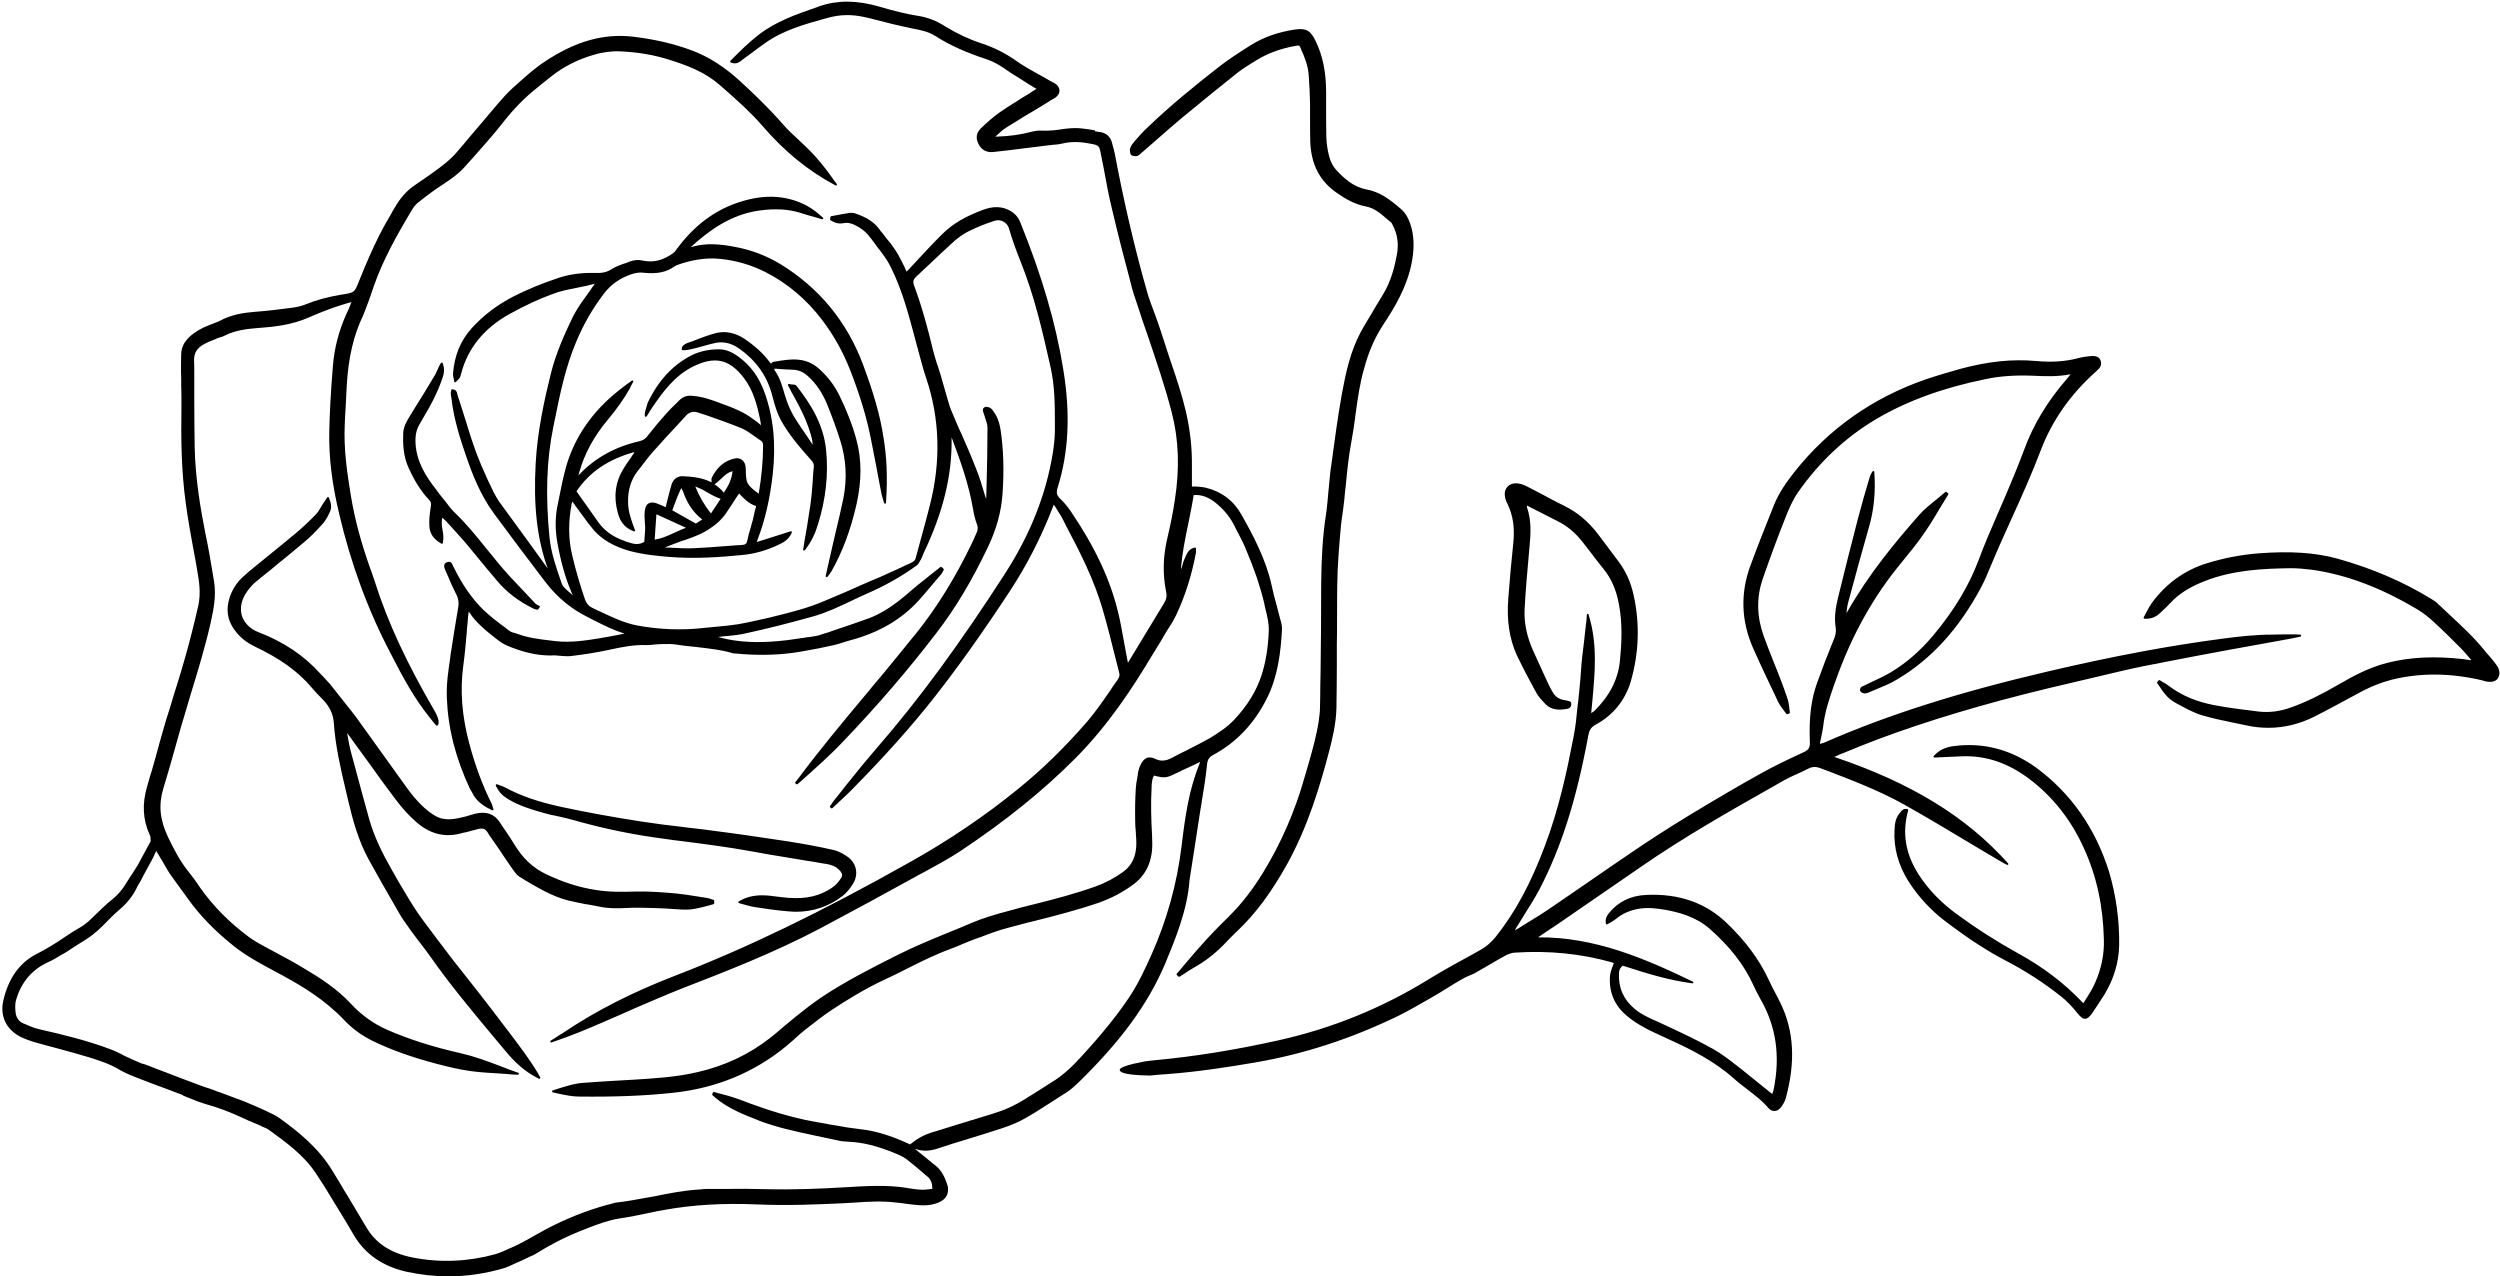<?xml version="1.0" encoding="UTF-8"?>
<!DOCTYPE svg PUBLIC '-//W3C//DTD SVG 1.0//EN'
          'http://www.w3.org/TR/2001/REC-SVG-20010904/DTD/svg10.dtd'>
<svg height="643.8" preserveAspectRatio="xMidYMid meet" version="1.0" viewBox="-1.2 -1.2 1261.0 643.8" width="1261.0" xmlns="http://www.w3.org/2000/svg" xmlns:xlink="http://www.w3.org/1999/xlink" zoomAndPan="magnify"
><g id="change1_1"
  ><path d="M568.7,74.2C568.7,74.2,568.7,74.1,568.7,74.2c0.3-1.2,0.9-2.4,1.7-3.3l0.1-0.1l0.9-1.1c1.9-2.2,3.9-4.5,6-6.4 C589,52.1,601.4,42.1,613,33c5.2-4.1,10.8-7.7,16.5-11.3c6.5-4.1,13.8-6.7,22.4-8c6.1-0.9,8.1,0.8,10.6,6c3.5,7.3,5.2,15.5,5.2,25.9 V55c0,4.2,0,8.6,0.1,12.9c0.1,3.3,0.6,6.6,1.4,9.7c0.8,2.9,2,5.2,3.4,6.7c3.8,4.2,8.6,8.7,15.2,10c7,1.2,12.3,5.3,17.5,9.8 c3.5,2.9,4.8,7.2,5.6,10.2c1.2,5.1,1.2,10.4,0,16.8c-2.3,12.1-8.3,22.3-14.4,31.5c-4.2,6.4-7.4,13.6-9.7,22.3 c-2.1,7.3-3.2,15-4.2,22.4l-0.3,2.4c-0.5,3.8-1.1,7.7-1.8,11.5c-1.4,7.4-2.2,15.1-2.9,22.6l-0.4,3.5c-0.2,2.2-0.4,4.4-0.7,6.6 l-0.2,1.6c-0.1,1-0.3,2-0.4,2.9c-0.3,1.8-0.5,3.6-0.7,5.3c-0.1,0.8-0.1,1.5-0.2,2.3c-0.1,0.7-0.1,1.4-0.2,2.2l-0.3,3.5 c-0.4,5-0.8,10.2-1,15.3c-0.3,8.7-0.3,17.5-0.3,26.1c0,3.4,0,7-0.1,10.5c0,1.7,0,3.4,0,5.1c0,1.7,0,3.5,0,5.3c0,7.3-0.1,14.8-0.2,22 c-0.2,7.8-2,15.3-3.7,21.8c-4.6,17.6-10.8,38.2-21.3,57.1c-7.9,14.1-15.8,24.8-24.9,33.4c-1.8,1.7-3.6,3.5-5.4,5.4 c-5.2,5.6-10.7,9.9-16.8,13.3c-1.6,0.9-3.1,1.9-4.6,2.9c-0.3,0.2-0.7,0.5-1.1,0.7c-0.3,0.2-0.7,0.4-1,0.7l-0.3,0.1 c-0.1,0-0.1,0.1-0.2,0.1c-0.1,0-0.3-0.1-0.4-0.1l-0.8-0.8c-0.2-0.2-0.2-0.5,0-0.7l0.2-0.2c1.5-1.7,2.9-3.4,4.3-5.1 c3.6-4.2,6.8-8,10.2-11.7c3-3.3,6.1-6.4,9.2-9.5c0.4-0.4,0.7-0.7,1-1c0.7-0.6,1.3-1.2,1.9-1.9c6.1-6.1,11.5-13.1,16.6-21.4 c9.2-15,16.3-31.3,21.1-48.5c0.5-1.7,0.9-3.1,1.3-4.4l0.7-2.4c2-7,4-14.2,5.1-21.5l0-0.2c0.3-2.1,0.6-4.2,0.6-6.3l0.1-4.5 c0-4.4,0.1-8.9,0.2-13.4c0.2-14.4,0.3-29.2,0.3-43.7c0.1-13.9,0.8-25,2.3-35c0.7-4.3,1-8.7,1.4-13l0.1-0.8c0.1-1.1,0.2-2.2,0.3-3.3 c0.3-2.9,0.5-5.8,1-8.7c1.8-13.2,3.3-24.6,5.4-36.2c2-10.8,4.3-21.3,9.5-31c0.9-1.7,1.9-3.3,2.8-4.9c0.4-0.6,0.7-1.2,1.1-1.8 c0.5-0.8,1-1.6,1.5-2.5c0.3-0.4,0.5-0.8,0.7-1.2c0.2-0.4,0.5-0.8,0.7-1.2c0.5-0.8,1-1.6,1.5-2.5c0.9-1.5,1.9-3.1,2.8-4.6 c4.2-6.8,6-14.4,7.1-20.3c1-5.4,0.3-10.2-2.1-14.8l-0.2-0.3c0,0,0-0.1,0-0.1c-0.2-0.5-0.5-0.9-0.7-1.1c-0.3-0.2-0.5-0.4-0.8-0.6 c-0.5-0.4-0.9-0.7-1.3-1.1c-3.1-2.7-6.2-5.4-10.3-6.2c-6-1.1-10.7-4-14.9-6.9c-8.6-5.9-13-14.4-13.4-25.9c-0.1-3.5-0.1-7.1-0.1-10.6 v-8.4c-0.1-4.5-0.3-9.1-0.6-13.3l-0.1-1.3c-0.3-4.7-2.1-9.1-3.9-13.1l0-0.1c-0.8-1.8-0.8-1.8-3-1.4c-7.7,1.4-14.2,3.9-19.8,7.4 c-0.3,0.2-0.6,0.4-0.9,0.6c-0.3,0.2-0.6,0.3-0.9,0.5c-2.7,1.7-5.4,3.4-7.9,5.4c-8.3,6.6-17.4,14-27.1,22l-1.3,1.1 c-1.3,1.1-2.7,2.3-4,3.4c-0.7,0.6-1.5,1.3-2.2,1.9l-7.3,6.4c-1,0.9-2,1.8-3.1,2.7c-1,0.9-2,1.7-3,2.6c0,0-0.1,0.1-0.1,0.1 c0,0-0.1,0.1-0.1,0.1c-0.1,0.1-0.2,0.2-0.3,0.2c-0.4,0.4-1,1-1.7,1.1c-0.8,0.2-2.1,0.1-2.9-0.5C568.7,76.3,568.7,74.6,568.7,74.2z M895.7,352.8L895.7,352.8c0.8,1.6,1.8,3,2.8,4.3c0.4,0.6,0.9,1.1,1.3,1.7c0.1,0.1,0.2,0.2,0.4,0.2c0.1,0,0.1,0,0.2,0l0.9-0.3 c0.2-0.1,0.4-0.3,0.3-0.5c-0.1-0.6-0.1-1.1-0.2-1.7c-0.2-1.7-0.4-3.4-0.9-5c-1.2-3.7-2.6-7.5-4-11.1c-1.1-2.8-2.2-5.6-3.3-8.3 c-1.6-4-3.2-8.1-4.7-12.2c-3.6-9.9-3.8-19.5-0.7-28.8c3.8-10.9,7.5-21,11.5-31c1.7-4.4,3.7-9.1,6.5-13.1 c10.8-15.4,24.1-27.8,39.5-36.9c15.5-9.1,33.5-15.7,55.2-20.1c7-1.5,14.7-2,23.3-1.7c6.3,0.3,12.8,0.6,19.2-0.7c0,0,0,0,0.1,0.1 c0,0,0,0,0,0c-0.5,0.6-1.1,1.3-1.6,2c-10,11.5-17.2,23.4-21.9,36.4c-2.5,6.7-5.4,13.8-9.1,22.5c-1.5,3.5-3,7-4.5,10.4 c-3.1,7.1-6.3,14.5-9,21.8c-5,13.4-12.6,26.1-23.5,39c-6.3,7.4-13.3,13.5-20.8,18c-2.9,1.7-6.1,3.3-9.2,4.7c-1.3,0.6-2.7,1.3-4,1.9 c-0.2,0.1-0.4,0.2-0.6,0.3c-0.8,0.3-2,0.7-1.9,2.4c0,0.1,0,0.2,0.1,0.3c1.4,1.8,3.3,1.1,4.5,0.6l0.2-0.1c1.2-0.5,2.5-1.1,3.8-1.6 c3.4-1.4,6.9-2.8,10.1-4.8c17.2-10.2,31.1-25.4,42.4-46.5c1.8-3.4,3.3-7,4.7-10.4c0.3-0.8,0.7-1.6,1-2.4c3-7.2,6.3-14.4,9.4-21.3 c5.2-11.4,10.5-23.2,15-35.1c5.7-14.9,15-28.2,27.7-39.5l0.3-0.3c1.5-1.3,3.1-2.9,2.1-5.4c-0.9-2.4-3.4-2.4-5.8-2.1 c-2.2,0.2-4.1,0.6-5.7,1c-6.4,1.7-13.4,2.1-20.9,1.4c-12-1.1-24.4,0.2-38.1,3.9c-6,1.7-11.9,3.4-17.8,5.4 c-26.5,9.2-48.7,24.8-65.8,46.3c-3.8,4.8-8.1,10.6-10.8,17.5c-3.9,9.8-8,20-11.7,30.1c-5.1,13.8-4.7,27.8,1.3,41.5 C887.1,334.8,891.5,344,895.7,352.8z M418.4,446.6C418.3,446.6,418.3,446.6,418.4,446.6c-5.8,4-12.7,5.7-21.1,5.1l-0.5,0 c-2.1-0.2-4.3-0.4-6.5-0.7c-0.6-0.1-1.2-0.1-1.7-0.2c-0.5-0.1-1-0.1-1.5-0.2c-4.4-0.4-9.7-0.5-15,2.5l-0.6,0.3 c-0.2,0.1-0.3,0.3-0.3,0.5c0,0.2,0.1,0.4,0.3,0.4l0.6,0.2c0.4,0.1,0.7,0.2,1.1,0.3c0.4,0.1,0.7,0.2,1.1,0.3c0.5,0.1,1,0.3,1.5,0.4 c1.1,0.3,2.3,0.6,3.5,0.8c5.1,0.8,11.1,1.7,17.2,2.2l0.3,0c1.2,0.1,2.3,0.2,3.4,0.2c8.8,0,16.8-2.7,23.6-8c1.9-1.4,3.7-3.6,5.3-6.2 c2.8-4.5,1.8-10-2.3-13.2c-1.4-1-4.1-2.9-7.3-3.7c-7.8-1.8-15.6-3.2-23.2-4.4c-13.2-2-26.7-4-37.2-5.3c-3.1-0.5-6.3-0.8-9.4-1.2 c-1.7-0.2-3.5-0.4-5.2-0.6l-1.5-0.2c-7-0.8-14.2-1.7-21.2-2.8c-14.8-2.3-27.8-4.7-39.9-7.3c-11.6-2.5-20.5-5.6-28.1-9.7 c-0.7-0.4-1.5-0.7-2.4-1c-0.2-0.1-0.5-0.2-0.8-0.3c-0.1-0.1-0.3-0.1-0.5-0.2l-0.6-0.2c-0.2-0.1-0.4,0-0.5,0.1 c-0.1,0.2-0.2,0.4-0.1,0.6l0.3,0.6c1.6,3,2.9,4.3,6.1,6.3c5.4,3.2,11.2,5,17.2,6.7c2.3,0.7,4.9,1.3,7.6,1.8c3,0.6,5.9,1.4,8.5,2.1 c14.8,4.2,30.3,7.4,46.1,9.4c1.4,0.2,2.8,0.4,4.2,0.6c1.4,0.2,2.7,0.3,4.1,0.5c11.7,1.5,23.2,3,34.2,5c6.8,1.3,13.7,2.4,20.4,3.5 c2.8,0.5,5.6,0.9,8.4,1.4c1.6,0.2,3.3,0.5,4.9,0.8c1.7,0.3,3.3,0.6,4.9,0.8c2.7,0.5,4.6,1.3,6.1,2.8c2.1,2,1.9,3.2,1,4.5 C421.8,443.6,420.2,445.5,418.4,446.6z M1155.5,320.7c0.6-0.1,1.2-0.3,1.8-0.4c0.6-0.1,1.2-0.3,1.8-0.4c0.3,0,0.4-0.3,0.4-0.5 c0-0.3-0.2-0.5-0.5-0.5c-3.2-0.2-6.3-0.1-9.3-0.1c-1.5,0-3,0.1-4.5,0.1c-8.8,0-17.6,1-25,2c-26.9,3.5-55.7,8.9-88.1,16.5 c-45.4,10.6-81.3,22-113.2,36c-0.4,0.2-0.8,0.3-1.4,0.4c-0.2,0.1-0.5,0.1-0.8,0.2c0.2-0.8,0.3-1.5,0.5-2.3c0.5-2.2,0.9-4.3,1.2-6.4 c0.8-7.5,3.3-14.6,5.7-21.6l0.4-1c8.2-23.4,19.3-43.2,33.7-60.5c4-4.9,8.2-10,11.8-15.4c2.9-4.2,5.5-8.7,8.1-13 c1.1-1.9,2.3-3.8,3.4-5.6c0.1-0.2,0.1-0.5-0.1-0.6c-0.1-0.1-0.3-0.2-0.4-0.3c-0.1-0.1-0.2-0.2-0.3-0.3c-0.2-0.2-0.5-0.2-0.7,0 c-1.4,1.2-2.9,2.4-4.3,3.6c-3.1,2.5-6.4,5.1-9.1,8.2c-11.8,13.4-25.2,29.6-35.8,48.2c-0.2,0.3-0.4,0.6-0.6,1 c0.1-2.2,0.5-4.4,1.2-6.7c3.2-12,6.6-24.4,10.1-36.6c2.6-8.9,3.4-18.1,2.7-27.9c0-0.2-0.2-0.4-0.4-0.4c-0.2-0.1-0.4,0-0.5,0.2 c-0.7,1-1.2,2.1-1.5,3.1c-2,6.7-4,13.6-5.8,20.5c-3.5,13.4-6.9,27-10.2,40.5c-1.1,4.6-1.9,9.5-1.1,14.5c0.4,2.5-0.2,4.5-1,6.3 c-3.3,8.1-6,15.1-8.3,21.6c-3.1,8.5-4.2,17.8-3.7,30.2c0.1,2.6-0.7,3.8-3.1,4.9c-7.6,3.5-15,7-22.1,11 c-10.6,5.9-21.7,12.4-35.1,20.5c-10.5,6.4-20.5,12.8-29.7,19.1c-7.1,4.8-14.2,9.7-21,14.4c-6.9,4.7-13.9,9.6-21,14.4 c-2.9,2-6,3.9-9,5.7c-2,1.3-4.1,2.5-6.1,3.8c-0.4,0.3-0.9,0.5-1.5,0.8c-0.1,0-0.1,0.1-0.2,0.1c0.2-0.4,0.4-0.6,0.5-0.9 c1.4-2.3,2.8-4.6,4.2-6.8c2.6-4.1,5.3-8.4,7.6-12.7c11.1-21.3,18.7-45.2,24.7-77.6c0.5-2.7,1.2-4.3,3.8-5.7 c8.7-4.7,14.9-12.3,17.7-21.9c4.1-14.3,4.6-28.9,1.4-43.4c-1.4-6.4-3.9-12-7.4-16.7c-3.5-4.6-7.1-9.4-10.5-14 c-4.8-6.3-10.4-11.1-17.2-14.4c-3.9-1.9-7.8-4-11.5-6c-2.3-1.2-4.6-2.4-6.9-3.6c-1.6-0.8-3.1-1.4-4.5-1.6c-2.5-0.4-4.5,0.3-5.8,1.8 c-1.3,1.5-1.5,3.7-0.8,6.1c0.2,0.7,0.5,1.5,0.9,2.2c2.9,5.9,3.8,12.2,3,20c-0.9,8.3-1.7,17.3-2.5,27.6c-0.9,11.1,0.5,20.6,4.3,28.9 c3.1,6.5,6.5,12.9,9.8,18.9c1.1,2,2.7,3.7,4.3,5.4c3.4,3.7,7.8,3.4,11.4,2.7c0.7-0.1,1.3-0.5,1.6-1c0.4-0.5,0.4-1.3,0.2-2.2 c0-0.2-0.2-0.3-0.3-0.4l-0.3-0.1c-0.8-0.3-1.9-0.6-2.9-0.7c-2.7-0.5-4.6-1.8-5.9-4.3c-0.9-1.6-1.7-3-2.3-4.4 c-1.2-2.7-2.5-5.4-3.7-8.1c-1.2-2.7-2.5-5.4-3.7-8.1c-3.2-7.2-4.6-14-4.3-20.8c0.5-9.2,1.3-19,2.5-31.8c0.6-6.2,1-12.9-1.2-19.4 c-0.1-0.2-0.1-0.5-0.1-1c0-0.1,0-0.1,0-0.2c3.6,1.8,7.1,3.6,10.4,5.3c1.7,0.9,3.4,1.7,5.1,2.6c4.9,2.4,9.1,6,12.8,10.8 c1.2,1.5,2.3,3,3.5,4.5c2.3,3,4.6,6.1,7,9c3.7,4.6,6.1,10.1,7.4,16.6c2.2,10.6,1.5,21.3,0.7,29.4c-0.9,9.5-5.2,17.8-13,25.5 c-0.4,0.3-0.9,0.6-1.5,1c0.2-1.7,0.3-3.4,0.5-5.2c1.4-15.2,2.8-29.5-1.8-44.5c-0.1-0.2-0.3-0.4-0.5-0.4c-0.2,0-0.4,0.2-0.4,0.5 l-0.1,1.7c-0.1,1.3-0.2,2.4-0.4,3.5c-0.3,2.7-0.6,5.5-0.9,8.3c-0.3,2.8-0.7,5.6-1,8.3c-0.3,2.4-0.4,4.9-0.6,7.2 c-0.2,2.4-0.3,4.8-0.6,7.2c-0.2,2.3-0.5,4.7-0.7,7c-0.3,2.3-0.6,4.7-0.8,7c-0.4,5.1-1.3,10.1-2.1,13.9c-2.8,14.6-6.9,33.8-13.9,52.3 c-7.1,19-15,33.7-24.9,46.1c-2.2,2.7-4.7,4.9-7.6,6.5l-3.9,2.2c-7.4,4-15,8.2-22.2,12.6c-23.4,14.5-49,24.9-76.1,30.9 c-22.1,4.9-42.2,8.1-61.4,9.9c-1.9,0.2-3.9,0.4-5.9,0.7c-8.5,1.6-12.7,3.1-12.5,4.3c0.1,0.6,0.3,2.6,15.2,2.8 c2.7-0.3,5.5-0.5,8.5-0.7c16-1.2,31.9-3.7,45.2-6c24.2-4.2,47.5-11.8,71-23.1c5.9-2.9,11.7-6.3,17.3-9.5c2.8-1.6,5.6-3.3,8.3-5 c2.4-1.5,4.8-3,7.3-4.4c1.1-0.7,2.3-1.2,3.5-1.7c1-0.4,2-0.8,2.9-1.3c2.6-1.5,5.2-3,7.8-4.5c2.5-1.5,5.1-3,7.7-4.4 c1.6-0.8,3.3-1.4,4.8-1.4c16.8-1.1,33.2,0.5,48.7,4.9c0.3,0.1,0.7,0.2,1,0.4c-0.2,0.5-0.4,1.1-0.6,1.6c-0.6,1.6-1.1,3.1-1.3,4.6 c-0.7,8.1,2.1,15,8.4,20.3c2.4,2.1,5.3,4,8.9,6c3.1,1.7,6.4,3.2,9.5,4.6c0.9,0.4,1.9,0.9,2.8,1.3c11.3,5.1,23.2,11.1,33.2,20.1 c2.1,1.9,4.4,3.6,6.6,5.3c3.6,2.8,7.4,5.6,10.4,9.2c0.9,1.1,2,1.6,3.1,1.6c0,0,0.1,0,0.1,0c1.2,0,2.4-0.8,3.4-2.1 c0.7-1,1.7-2.5,2.2-4.2c5.1-18.5,4.2-34.4-2.8-48.5c-0.7-1.5-1.5-2.9-2.2-4.3c-1.3-2.4-2.6-5-3.8-7.6c-4.7-9.9-11.5-19.1-20.8-28 c-10.6-10.3-24.3-15.1-40.7-14.3c-7.8,0.3-14.1,3.4-18.7,9l-0.1,0.1c-1,1.3-2,2.6-1.6,5.3c0,0.2,0.1,0.3,0.3,0.4 c0.2,0.1,0.3,0.1,0.5,0c0.5-0.3,0.9-0.6,1.4-0.8c1-0.6,2-1.2,2.9-1.9c3.1-2.6,6.9-4.3,11.4-5.1c4.7-0.8,9.2-0.2,13.4,0.5 c6.8,1.2,15.6,3.5,22.6,9.7c10.2,9,17.3,18.2,21.8,28.1c1.2,2.6,2.4,5,3.6,7.1c8,13.8,10.2,28.8,6.7,45.9c-0.1,0.6-0.4,1.2-0.6,1.9 c0,0.1-0.1,0.2-0.1,0.2l-2.5-2c-4.3-3.5-8.3-6.7-12.4-10c-0.8-0.6-1.6-1.2-2.3-1.8c-4.1-3.2-8.3-6.5-12.8-9 c-7.5-4.2-15.4-7.9-23.1-11.5l-2.8-1.3c-0.9-0.5-1.9-0.9-2.9-1.3c-3.8-1.7-7.7-3.5-10.9-6.3c-5.4-4.7-7.9-10.4-7.6-17.7 c0.1-1.6,0.5-2.8,2-3.8c11.6,3.8,23,7.3,35,8.9c0.2,0,0.5-0.1,0.5-0.3c0.1-0.2,0-0.5-0.3-0.6c-23.8-11.5-49.5-22.6-78-22.3 c2.5-1.8,5-3.4,7.4-5l2.4-1.6c13.7-9.4,27.8-19.1,41.7-28.7c21.6-15,44.8-28.2,67.3-40.9l5.4-3.1c2.4-1.3,4.9-2.4,7.3-3.5 c1.7-0.8,3.4-1.5,5-2.4c1.8-0.9,3.4-1,5.4-0.3l1.7,0.6c13.9,5.3,28.2,10.7,41.4,18.1c11.9,6.7,23.7,13.8,35.2,20.7 c4.5,2.7,9,5.3,13.5,8c0.5,0.2,0.9,0.5,1.4,0.8c0.5,0.2,0.9,0.5,1.4,0.7c0.2,0.1,0.5,0.1,0.6-0.1c0.2-0.2,0.1-0.5,0-0.6 c-21.1-23.6-49-40.7-87.7-53.7c0.7-0.3,1.3-0.6,1.8-0.8c1-0.5,1.9-0.9,2.9-1.2c23-9.7,48.2-18.1,79.5-26.6 c16-4.3,32.3-8.1,48.2-11.8c4.2-1,8.5-2,12.7-3c6.8-1.6,14.1-3.1,22.3-4.6C1113.1,328.3,1134.7,324.5,1155.5,320.7z M1259.1,336.2 c-0.4-1.2-1.2-2.1-1.9-3.1l-0.4-0.5c-1-1.3-2.1-2.6-3.2-3.8c-0.6-0.7-1.2-1.3-1.7-2c-5.2-6.5-11.3-12.1-17.2-17.6 c-2.1-2-4.3-4-6.5-6.1c-0.8-0.8-1.9-1.5-2.9-2.1c-14.5-8.9-30-15.5-47.4-20.4c-11.4-3.1-23.7-3.9-39.8-2.7c-8.8,0.7-17.3,2.3-26.1,5 c-11.1,3.4-20.5,10.1-27.8,20c-1,1.4-1.8,2.9-2.7,4.6c-0.4,0.8-0.9,1.7-1.4,2.6c-0.1,0.2-0.1,0.3,0,0.5c0.1,0.2,0.2,0.3,0.4,0.3 c3.2,0.1,5.4-0.7,7.5-2.6l1.1-1c1.5-1.4,3-2.8,4.4-4.3c4.3-4.7,9.8-8.2,17.9-11.3c14-5.4,28.8-6.1,42.8-6.3c3.4,0,6.9,0.3,10.9,0.8 c17.5,2.5,35,9.2,53.4,20.2c2.6,1.6,5.2,3.6,8,6.2c4.6,4.2,9.1,8.7,13.4,13c1.2,1.2,2.4,2.6,3.6,4c0.6,0.7,1.2,1.4,1.8,2.1 c0,0,0,0,0,0c0,0-0.1,0.1-0.1,0.1c-0.5-0.1-1.1-0.1-1.6-0.2c-0.6-0.1-1.2-0.1-1.9-0.3c-14.9-1.7-27.3-1.1-39,1.9 c-8.9,2.3-16.8,6.5-24,10.7c-9.5,5.5-17.1,9.2-24.5,11.8c-5.6,2-10.9,2.6-16.2,2c-7.3-0.9-14.8-1.8-22.2-3.2 c-9.1-1.7-16.6-4.9-23-9.7c-0.9-0.7-1.8-1.3-2.8-1.8c-0.6-0.4-1.2-0.7-1.8-1.1c-0.2-0.1-0.5-0.1-0.6,0.1c-0.2,0.2-0.4,0.4-0.7,0.8 c-0.1,0.2-0.1,0.4,0,0.6l0.6,0.8c2.2,3.4,4.5,6.8,8.3,8.9l0.5,0.3c4.2,2.3,8.5,4.7,12.9,6.1c5.4,1.6,11,2.8,16.5,3.9 c1.9,0.4,3.8,0.8,5.8,1.2c3.9,0.9,7.7,1.3,11.5,1.3c7.9,0,15.7-1.9,23.1-5.6c7.1-3.6,14.2-7.5,21.1-11.2c6.6-3.7,12.4-6,18.1-7.5 c14.4-3.5,29.2-3.4,45.3,0.3l0.6,0.2c1.1,0.3,2.1,0.6,3.1,0.6c0,0,0,0,0,0c1.8,0.2,3.4-0.4,4.3-1.6 C1259.6,339.6,1259.8,337.9,1259.1,336.2z M586.5,484.9c-8.7,20.4-22.2,38.9-43.9,60.1c-2.2,2.1-4,3.6-5.8,4.8l-1,0.6 c-1.3,0.8-2.6,1.7-3.9,2.5c-5.1,3.3-10.3,6.7-15.7,9.8c-3.3,1.9-7.2,3.6-11.7,5.1c-5.8,1.9-11.9,3.8-18.1,5.7 c-5.4,1.6-10.4,3.2-14.9,4.7c-4,1.3-7.7,1.4-11.3,0c0.2,0.2,0.4,0.3,0.6,0.5c1.2,1,2.4,2,3.6,2.9l0.6,0.5c1.8,1.5,3.7,3.1,5.4,4.4 c3,2.3,4.9,5.5,6.5,10.8c0.5,4-0.9,6.4-4.8,8.1c-4.1,1.7-8.3,1.5-11.9,1.1c-0.6-0.1-1.2-0.1-1.9-0.2c-0.5-0.1-1-0.1-1.5-0.2 c-1-0.1-1.9-0.2-2.8-0.4c-0.9-0.1-1.8-0.2-2.8-0.3c-7.2-0.9-14.6-0.5-21.6,0l-5.2,0.3c-12.5,0.6-28.2,1.3-44,0.6 c-17.1-0.7-32.2,0.2-46,2.7c-2.6,0.4-5.5,1-8.7,1.7c-4.4,0.9-9.4,2-14.5,2.7c-5.6,0.9-11.2,3-16.1,4.9l-1.2,0.5 c-8.2,3.1-16.3,7.1-24,11.9c-1.2,0.8-2.6,1.5-4.2,2.1c-0.2,0.1-0.4,0.2-0.6,0.3c-0.2,0.1-0.4,0.2-0.6,0.3c-2,1-4.2,2-6.4,2.9 l-0.6,0.3c-0.2,0.1-0.3,0.1-0.4,0.2c-0.2,0.1-0.3,0.2-0.5,0.2c-1,0.5-2.2,1-3.4,1.4c-9.4,2.8-19,4.2-28.4,4.2 c-6.7,0-13.7-0.8-20.8-2.3c-12.1-2.7-21-8.9-26.6-18.3l-2.1-3.6c-2.2-3.7-4.3-7.2-6.3-10.4c-0.4-0.6-0.7-1.2-1.1-1.8 c-0.4-0.6-0.8-1.2-1.1-1.8c-3-5.1-6-9.8-8.9-14.1c-6.1-9.1-15.2-15.6-23.2-21.4l-0.3-0.2c-1-0.7-2.1-1.2-3.3-1.6 c-0.2-0.1-0.4-0.2-0.5-0.3c-0.2-0.1-0.4-0.2-0.6-0.3c-0.5-0.2-1-0.4-1.6-0.7c-0.6-0.2-1.1-0.5-1.7-0.7c-1.7-0.7-3.4-1.4-5-2.2 c-6.8-3.2-13.2-5.6-19.5-7.3c-2.1-0.6-4.4-1.5-7.1-2.6l-3-1.2c-0.2-0.1-0.5-0.2-0.7-0.3l-0.2-0.1c0,0-0.1-0.1-0.1-0.1 c-0.1-0.1-0.2-0.2-0.5-0.3c-2.3-0.9-4.7-1.8-7.4-2.8c-5.5-2-10.7-4-15.6-5.9c-2.6-1-5.7-2.3-8.5-3.9c-5-3.1-10.7-4.8-15.7-6.4 l-1.1-0.3c-4.1-1.3-8.3-2.4-12.4-3.5l-2.5-0.7c-1.6-0.4-3.3-0.9-4.9-1.3c-1.7-0.5-3.4-0.9-5.1-1.4c-3.1-0.9-5.8-1.8-8.2-3 c-7.2-3.7-10.4-10.3-8.8-18C3,492.1,8.9,484,18,479.6c4.7-2.4,9.3-5.3,13.1-7.9l1.2-0.8c2.4-1.6,4.9-3.2,7.4-4.6 c2.4-1.4,4.6-3.5,6.6-5.5c1-1,2-2,3-2.9c0.3-0.3,0.6-0.5,0.8-0.8c0.3-0.3,0.6-0.6,0.9-0.8l0.1-0.1c1.4-1.3,2.9-2.7,4.5-3.9 c2.6-2.1,4.9-4.7,6.9-8.1c0.9-1.5,1.9-3,2.9-4.5c0.4-0.7,0.9-1.5,1.4-2.2c0.5-0.7,0.9-1.5,1.4-2.2c1.9-3.4,3.9-7.1,6.5-12 c0.1-0.3,0.1-0.9,0-1.6l0-0.6c0-0.2-0.1-0.5-0.2-0.7l-0.1-0.3c-3.6-7.8-4-15.8-1.4-24.6l0.8-2.8c0.5-1.8,1-3.5,1.6-5.3 c0.5-1.8,1-3.5,1.5-5.3c0.7-2.5,1.4-5,2.1-7.6l0-0.1c0.4-1.4,0.8-2.8,1.2-4.2c0.7-2.6,1.5-5.3,2.3-8c1.6-5.1,3-9.4,4.1-13.3l1.1-3.5 c1.6-5.1,3.2-10.3,4.6-15.4c2.2-7.7,4.3-16,6.6-26.1c1.2-5.8,0.4-11.7-0.6-17.2c-0.3-1.8-0.6-3.5-0.9-5.3c-0.3-1.8-0.7-3.6-1-5.3 c-1.4-7.5-2.8-15.4-3.9-23.5c-2.3-16.5-2.4-33.1-2.2-47.3c0.1-4.1,0-8.5-0.1-12c0-1.2,0-2.3,0-3.5c0-1.2-0.1-2.4-0.1-3.5 c0-2.7,0-5.7,0.1-9c0.1-3.3,1.5-6.1,4.3-8.7c2.6-2.4,6-4.4,10.3-6c0.2-0.1,0.5-0.2,0.8-0.3c0.3-0.1,0.5-0.2,0.8-0.3 c0.4-0.2,0.8-0.3,1.2-0.5c0.8-0.3,1.6-0.6,2.3-1c6-3.2,12.4-4,17.3-4.4c6.7-0.5,13.2-1.3,19.8-2.2c2-0.3,4.1-0.8,6.3-1.7 c5.1-2.1,10.8-3.6,17.8-4.8c6.5-1,6.5-1,8.7-6.6l0.5-1.2c3.2-8,6.2-14.8,9.7-21.9c1.6-3.1,3.4-6.5,5.5-10c0.4-0.6,0.8-1.3,1.1-2 c0.4-0.7,0.8-1.4,1.2-2c2.9-5.1,6.3-8.9,10.4-11.6c1-0.7,1.9-1.3,2.9-2c3.2-2.2,6.3-4.3,9.3-6.6c2.9-2.2,5.6-4.4,7.9-6.9 c2.6-3,5.3-6.1,7.8-9.2c1.6-1.9,3.1-3.7,4.7-5.5l8.8-10.4c2.7-3.1,5.1-5.9,7.8-8.3l1.8-1.6c4.8-4.3,9.4-8.5,14.5-11.8 c15.4-10.2,29.5-14.2,44.4-12.5c10.8,1.3,20.4,3.5,29.3,6.8c8.7,3.2,16.9,8.4,25.1,16c6.1,5.6,14.1,13.2,21.6,21.8 c2,2.3,4.6,4.8,7.5,7.4c1.7,1.6,3.4,3.2,5.1,4.9c2.7,2.7,5.1,5.4,7.7,8.7c1.3,1.6,2.6,3.4,3.9,5.2c0.6,1,1.3,1.8,1.9,2.6l0.7,0.9 c0.1,0.2,0.1,0.4,0,0.6c-0.1,0.2-0.4,0.2-0.6,0.1l-1-0.5c-13.3-7.2-25-16.8-35.9-29.5c-6.1-7-13.3-13.4-19.7-19l-2.2-1.9 c-7.5-6.5-16.6-9.8-25.2-12.5c-7.6-2.4-15.6-3.8-24.7-4.2c-4.2-0.2-9,0.4-13.5,1.8c-7.9,2.3-15,5.9-21.2,10.8c-1,0.8-2,1.6-3,2.4 l-0.5,0.4c-0.7,0.5-1.3,1-1.9,1.5c-0.6,0.5-1.3,1.1-1.9,1.6c-5.9,4.6-11.5,10.3-17.1,17.4c-3.8,4.9-8,9.7-12,14.2 c-1,1.1-2,2.3-3,3.4c-1.5,1.6-3,3.3-4.4,4.9c-3.1,3.5-7.2,6.3-11,8.8c-3.7,2.4-7.6,5.2-12.3,9c-1.1,0.8-2.2,2.1-3.1,3.6 c-8.3,13.8-14.8,25.7-19.3,38.5c-0.1,0.3-2.4,7.1-2.7,7.8c-0.4,1-0.8,2-1.1,2.9c-0.6,1.7-1.1,2.9-1.6,4.1c-4.8,10-7.5,21.3-8.3,35.5 l-0.6,11.9c-0.2,2.5-0.3,4.9-0.4,7.7c-0.6,12.3,1.2,24.5,3.1,36c1.9,11.6,5.1,23.5,9.6,36.2l0.6,1.6c0.7,2,1.4,4,2.1,6.1l0,0.1 c6.4,20,15.9,40.4,29.7,64.1c0,0,3.2,5.1,2,7.3l-0.2,0.3c-0.1,0.1-0.2,0.2-0.4,0.2c-0.1,0-0.3,0-0.4-0.1l-0.2-0.2 c-0.2-0.2-2.7-3.3-3-3.7c-7.8-9.7-13.4-20-19.8-32.5c-11.4-21.7-20.1-45.4-25.9-70.3c-3.7-15.4-5.3-29.1-5-41.7 c0.2-9.2,0.7-19.2,1.8-32.6c0.7-9.4,3.1-18.4,7-26.9c0.7-1.4,1.3-2.7,1.9-4.4c0.1-0.4,0.3-0.8,0.5-1.2c-0.5,0.1-0.9,0.2-1.3,0.3 c-6.7,1.9-13.1,4.3-20.2,7.4c-8.5,3.8-17.6,4.8-26.3,5.4c-4.8,0.4-10.4,1-15.8,3.6c-0.8,0.5-1.7,0.8-2.5,1l-0.7,0.2 c-0.5,0.2-1,0.3-1.5,0.6l-1.7,0.7c-1.5,0.6-3,1.2-4.4,2c-3.5,1.9-5.1,4.5-5,8.2c0.1,2.4,0.1,4.8,0.1,7.1v13.4 c0,7.7,0.1,15.5,0.2,23.1c0.3,16.2,3.1,32.1,5.5,44.1c1.5,7,2.7,14.3,4.3,23.9c1.1,6.9-0.2,13.7-1.6,20.1c-2.8,12.5-6.6,25-10,36 c-0.9,2.9-1.7,5.8-2.6,8.8c-0.9,2.9-1.7,5.8-2.6,8.7c-0.4,1.6-0.9,3.3-1.4,5c-0.5,1.7-0.9,3.3-1.4,5c-2.3,8.2-4.2,14.8-6,20.7 c-2.5,8.1-1.8,15.9,2.4,24.6c2.7,5.6,5.9,12,10.4,17.5c1.6,2,3.2,4.1,4.8,6.5c0.3,0.5,0.5,0.8,0.8,1.2c0.2,0.2,0.3,0.5,0.5,0.7 c6.4,9,14.3,17,24.1,24.3c1.7,1.3,3.6,2.4,5.3,3.4c2.7,1.5,5.4,3,8.1,4.4c5.5,2.9,10.2,5.5,14.3,8c8.3,4.9,16.9,10.4,24,18.1 c5.4,5.8,11.5,10.1,18.6,13.2c10.6,4.6,22.7,8.5,36.9,11.7c6.6,1.5,12.8,3.8,19.4,6.3l0.3,0.1c0.9,0.3,1.9,0.7,2.8,1.1 c1.5,0.6,3.1,1.2,4.6,1.7l1.7,0.6c0.2,0.1,0.4,0.3,0.3,0.6c0,0.2-0.3,0.4-0.5,0.4l-2.4-0.1c-2.2-0.2-4.3-0.4-6.4-0.5 c-5.3-0.3-10-0.6-14.7-1.2c-5.8-0.8-11.3-2.1-17.4-3.7c-12.5-3.3-22.6-6.9-31.8-11.3c-5.8-2.8-10.8-6.4-15-10.9 c-9.6-10.1-21.1-17-30.1-21.9c-0.8-0.5-1.6-0.9-2.4-1.3c-0.8-0.4-1.6-0.9-2.4-1.3c-6.9-3.7-14.1-7.5-20.4-12.5 c-9.6-7.6-17.3-15.5-23.5-24.2c-1.1-1.6-2.3-3.2-3.5-4.8l-1-1.4c-1.3-1.8-2.6-3.6-3.9-5.4c-1.3-1.8-2.4-3.8-3.5-5.7 c-0.4-0.7-0.8-1.4-1.2-2.1c-0.5-0.7-1-1.5-1.4-2.3c-0.2-0.3-0.3-0.6-0.5-0.8c-0.3-0.5-0.6-0.9-0.9-1.5c-0.1,0.1-0.1,0.3-0.2,0.4 c-0.2,0.4-0.3,0.8-0.5,1.1c-0.3,0.7-0.6,1.3-0.9,2l-4.9,9c-0.2,0.4-0.4,0.8-0.6,1.2c-0.2,0.4-0.4,0.8-0.6,1.2 c-0.2,0.4-0.4,0.7-0.6,1c-0.5,0.9-1.1,1.7-1.5,2.7c-2,4.1-4.8,7.7-8.6,10.9c-2.9,2.5-5.6,5.2-7.9,7.6l-0.9,0.9 c-3.3,3.3-6.7,5.9-10.7,8.2c-1.6,1-3.2,2-4.7,3c-0.4,0.3-0.8,0.5-1.2,0.8c-0.7,0.5-1.4,1-2.2,1.4c-0.3,0.2-0.6,0.4-0.9,0.5 c-0.3,0.2-0.6,0.3-0.9,0.5l-0.5,0.3c-2,1.2-4,2.5-6.2,3.4c-8.1,3.7-13.6,10.1-16.2,19.2c-0.6,2-0.4,4.5-0.2,6.3 c0.3,2.6,1.8,4.6,4.1,5.5l0.6,0.2c3,1.4,5.2,2.2,7.5,2.7c11.3,2.6,24.1,5.6,36.3,10.3c1.6,0.6,3.2,1.4,5,2.3c0.9,0.5,1.8,1,2.8,1.4 c2.3,1.1,4.8,2.2,7,3.1c0.2,0.1,0.4,0.2,0.6,0.2c0.1,0,0.3,0.1,0.4,0.1c0.4,0.1,0.7,0.2,1,0.3c1.6,0.6,3.3,1.2,4.9,1.9 c1.6,0.6,3.2,1.2,4.8,1.8c2.6,1,5.2,2,7.8,3c2.6,1,5.1,1.9,7.7,2.9c2,0.8,3.8,1.4,5.5,2c1.3,0.4,2.6,0.8,3.9,1.3 c1.1,0.5,2.2,0.9,3.5,1.3c3.6,1.3,7.6,2.8,11.8,4.4c4.2,1.7,8.4,3.6,11.9,5.2c0.1,0,0.1,0.1,0.1,0.1l0,0c2,0.9,4,1.8,5.8,3.1 c9.7,7,19.7,15,26.7,26.5c2,3.2,4.1,6.7,6.2,10.3c1.1,1.7,2.1,3.4,3.1,5.1l8,13.4c4.8,8.1,12.5,13,23.4,15.1 c13.8,2.7,27.8,2.1,41.6-1.7c1.1-0.3,2.2-0.8,3.3-1.2c0.4-0.2,0.8-0.3,1.1-0.5c0.2-0.1,0.5-0.2,0.8-0.3c0.3-0.1,0.6-0.3,0.8-0.4 c5-2,10-4.8,14.3-7.3c2.7-1.5,6.2-3.5,9.8-5.2c9.8-4.8,19.7-8.4,29.5-10.8c0,0,0,0,0,0c0.1,0,0.1-0.1,0.2-0.1 c0.2-0.1,0.5-0.2,0.9-0.2c5.7-0.6,11.6-1.8,17.3-2.8l1.8-0.3c7.6-1.6,15.1-3,22.6-3.5c0.2,0,0.4,0,0.6,0c0.2,0,0.5-0.1,0.7-0.1 c0.9-0.1,1.8-0.2,2.7-0.2h8.3c7.9-0.1,14.8-0.1,21.1,0.1c14.9,0.4,29.7-0.3,39.6-0.9l2-0.1c9.7-0.6,19.7-1.2,29.7,0.3l0.4,0.1 c2.3,0.4,5.1,0.8,7.7,0.9c1.2,0,2.5-0.1,3.9-0.3c0.3-0.1,0.6-0.1,0.9-0.1c0.1,0,0.3,0,0.4,0c0-2.8-0.7-4.6-2.3-6.1l-1-0.8l-1.7-1.5 c-2.7-2.3-5.5-4.7-8.3-6.8c-2-1.4-4.4-2.4-6.5-3.2l-0.2-0.1c-8.4-3.3-15.2-5-22-5.3c-2.4-0.1-4.2-0.3-5.8-0.7 c-3.8-0.8-7.6-1.6-11.3-2.4l-1.4-0.3c-8.9-1.9-18.1-3.9-26.8-7.2l-0.4-0.2c-7.7-3-15.6-6.1-22.1-11.7l-1.1-1 c-0.2-0.1-0.2-0.4-0.1-0.5l0.3-0.8c0-0.1,0.2-0.2,0.3-0.3c0.1-0.1,0.3,0,0.4,0l0.2,0.1c0.4,0.1,0.9,0.2,1.4,0.4 c0.5,0.1,1.1,0.3,1.6,0.4l0.7,0.2c2.1,0.5,4.3,1.1,6.3,1.8c2.4,0.8,5.1,1.8,7.9,2.9c1.4,0.5,2.9,1,4.3,1.5c1.4,0.5,2.9,1,4.3,1.5 c8.8,2.9,17,5,25,6.4c1.6,0.2,3.1,0.5,4.6,0.8c0.7,0.1,1.4,0.3,2.1,0.4l2.5,0.4c4.2,0.8,8.6,1.5,13.1,2c7.3,0.8,15.1,3.2,23.8,7.2 c0.3,0.1,0.6,0.3,0.9,0.5c0-0.1,0.1-0.2,0.2-0.2l0.3-0.2c3.3-2.7,6.5-4.4,9.9-5.5c6.9-2.1,13.9-4.3,20.7-6.4l0.5-0.1 c2-0.6,4-1.3,6.1-1.9c2-0.6,4-1.2,6-1.9c5.2-1.6,10.6-4.2,16.8-8.3l0.4-0.2c3.4-2.2,6.9-4.4,10.4-6.6c6.4-3.8,11.4-9,14.7-12.6 c10.7-11.6,18.3-21,24.6-30.4c4.7-7,8.3-15,11.2-21.4c7.8-17.5,12.9-35.9,15.2-54.8c1.8-15,3.7-28.4,9-41.4c0.1-0.4,0.2-0.7,0.3-1.1 c-0.1,0-0.2,0.1-0.2,0.1l-2.4,1.2l-3.9,1.8c-1.6,0.7-3.2,1.5-4.8,2.3c-5.8,2.8-6.2,2.9-11.9,1.5c-0.9,1.4-1,3.1-1.2,4.8l0,0.5l0,0.5 c-0.5,8.3-0.2,16.8,0.2,24.1l0.1,3.2c0.4,9.8-3,17.3-10.2,22.3c-5,3.6-10.5,6.5-16.7,8.7c-11.1,3.8-22.8,6.8-32.8,9.3l-3.3,0.8 c-3.2,0.8-6.6,1.7-9.8,2.6c-4.7,1.2-9.2,2.9-13.6,4.6l-2.6,0.9c-1,0.4-2.1,0.8-3.1,1.2c-1.1,0.4-2.1,0.9-3.2,1.3 c-2,0.9-4.2,1.8-6.4,2.6c-7.9,2.9-15.5,6.7-22.8,10.4c-3.5,1.8-7.2,3.6-10.9,5.3c-9.8,4.6-19,10.3-26.7,15.4 c-3.7,2.5-7.4,5.3-10.9,8.1l-0.5,0.4c-0.4,0.3-0.8,0.6-1.2,0.9c-0.4,0.3-0.8,0.7-1.2,1c-1.2,1-2.5,2-3.6,3.1 c-0.4,0.4-0.8,0.7-1.2,1.1c-0.6,0.5-1.2,1.1-1.9,1.6c-0.6,0.5-1.2,1-1.8,1.6c-16.2,13.4-35.5,21.4-57.4,23.7 c-13.9,1.5-28.9,2.1-47.4,1.9c-3.4,0-7-0.8-10.4-1.5l-2.7-0.6c-0.2,0-0.4-0.2-0.4-0.5c0-0.2,0.1-0.4,0.3-0.5l3.1-1 c3.9-1.2,7.9-2.5,12-2.8l7-0.5c5.3-0.3,10.3-0.7,14.9-0.9l3.7-0.2c10.7-0.7,21.7-1.3,32.2-3.8c13.7-3.1,26.1-8.9,36.8-17.3 c2-1.6,4-3.2,5.9-4.9c1.1-1,2.4-2,3.6-3c0.6-0.5,1.2-1,1.8-1.5c0.3-0.3,0.7-0.6,1.1-0.9c0.4-0.3,0.7-0.6,1.1-0.9 c3.9-3.1,8.1-6.4,12.4-9.3c11.7-7.8,24.4-14.3,36.7-20.5l2-1c8-4,16.4-7.5,24.5-10.8l1.9-0.8c3.3-1.3,6.9-2.8,10.6-4.4 c5.9-2.5,12.4-4.4,18.5-6c4.6-1.3,9.2-2.5,13.8-3.6c9.2-2.3,19.9-5.1,30-8.7c5.3-1.9,10-4.4,14.2-7.5c4.4-3.2,6.6-7.9,6.6-14.5 c0-1.3-0.1-2.7-0.2-4c0-0.6-0.1-1.2-0.1-1.9c-0.2-1.8-0.3-3.6-0.3-5.4c-0.1-5.7,0-11,0.3-16c0.1-1.9,0.4-3.9,0.8-5.8 c0.1-0.5,0.2-1,0.2-1.4c0.1-0.7,0.2-1.4,0.4-2.1c0.2-0.8,0.5-1.7,0.9-2.6c0.9-1.9,2-3.2,3.2-3.7c1.3-0.5,2.8-0.3,4.4,0.5 c2.7,1.3,5.3,1.1,8.4-0.6c2.6-1.4,5.3-2.7,7.7-3.9c0.8-0.4,1.7-0.9,2.5-1.3c2.9-1.5,5.9-3,8.7-4.6c4.3-2.6,8.8-5.5,12.3-9.2 c6.8-7.2,11.4-14.7,14-22.8c2.1-6.6,3.3-13.9,3.6-22.4c0.1-3.4-0.7-6.9-1.7-10.9l-0.1-0.4c-0.2-0.7-0.3-1.3-0.4-2 c-1-4.3-2.3-8.7-3.8-13.3c-1.6-4.6-3.5-9.5-6-15.5c-0.6-1.5-1.4-2.9-2.1-4.4c-0.3-0.6-0.6-1.1-0.9-1.7c-0.3-0.7-0.7-1.4-1.1-2.1 c-0.4-0.7-0.8-1.5-1.1-2.2c-2-4.1-4.8-7.8-8.8-11.2c-3.9-3.4-7.7-4.9-11.9-4.6c-0.6,4.1-1.5,8.3-2.3,12.4l-0.5,2.5 c-1.5,7.3-3.1,14.8-3.6,22.6c0.4-0.8,0.7-1.7,0.9-2.7c0.2-0.7,0.4-1.5,0.7-2.1c1.6-4,2.5-5.4,5-6.1l0.3-0.1c0.2-0.1,0.3,0,0.5,0.1 c0.1,0.1,0.2,0.2,0.2,0.4v1.9c-2.2,11.7-5.5,22-10,31.6c-1,2.1-2.2,4.1-3.4,6l-0.6,0.9c-0.5,0.8-1.1,1.7-1.6,2.6 c-1.8,3.2-3.3,5.6-4.7,7.8c-0.3,0.6-0.7,1.2-1.1,1.8c-0.4,0.6-0.7,1.2-1.1,1.8c-9,15-21.5,34.5-38.5,51.5 c-16,16.1-34.9,31.4-57.9,46.7c-5.9,3.9-12.1,7.2-18.1,10.5l-0.2,0.1c-0.6,0.3-1.2,0.7-1.9,1c-0.6,0.3-1.2,0.6-1.8,1l-3.3,1.8 c-12.4,6.9-28.9,15.8-45.6,24.7c-23.1,12.2-48.4,22-68.8,29.9c-8.3,3.3-16.7,6.9-24.8,10.4l-3.3,1.5c-3,1.3-6.1,2.7-9.2,4 c-1.5,0.7-3.1,1.3-4.6,2c-6,2.6-14.3,6.1-22.6,8.9l-2,0.7c-0.2,0.1-0.5,0-0.6-0.3c-0.1-0.2,0-0.5,0.2-0.6l1.8-1.1 c0.5-0.3,1-0.6,1.4-0.9c0.6-0.5,1.3-0.8,2-1.3c0.4-0.2,0.8-0.5,1.3-0.8c16.2-10.9,34.6-20.3,56.1-28.6 c36.5-14.1,74.1-32.3,118.5-57.3c19.5-10.9,38-23.4,54.7-37c12.1-9.8,23.6-21,35.1-34.3c4.3-5.1,8.3-10.9,11.5-15.6 c1-1.5,2-3,3.1-4.5l0.9-1.4c0.4-0.6,0.6-1.7,0.4-2.5c-0.3-1.2-0.6-2.4-0.9-3.6c-0.3-1.2-0.6-2.3-0.9-3.5c-2.2-8.8-4.3-17.4-6.8-25.8 c-2-6.7-4.6-13.6-8-21c-3.1-6.8-6.7-13.8-9.9-19.8c-0.3-0.6-0.7-1.3-1-2c-0.3-0.7-0.7-1.3-1-2c-0.6-1.2-1.3-2.3-2.1-3.5 c-0.4-0.6-0.8-1.3-1.2-2c-0.4-0.6-0.8-1.2-1.2-1.8c0,0,0,0,0,0c-0.1,0.3-0.3,0.6-0.4,0.8c-0.1,0.3-0.2,0.5-0.3,0.8 c-5.7,14.8-13,29-21.6,42.1c-14,21.3-26,38.1-37.6,52.9c-11.9,15.2-25.8,30.7-42.4,47.5c-2,2-4.1,4-6.3,6c-1,0.9-2.1,1.9-3.1,2.9 c-0.2,0.2-0.5,0.2-0.7,0l-0.4-0.3c-0.2-0.2-0.3-0.5-0.1-0.7l0.9-1.3c0.3-0.4,0.5-0.8,0.8-1.2c2.4-2.9,4.7-5.9,6.5-8.2l1.8-2.2 c4.3-5.4,8.8-10.9,13.4-16.2c21.2-24.4,41.8-52.4,64.8-88.1c12.9-20,20.8-40.1,24.2-61.2c0.5-3.4,1-7.3,1-11.1l0-2.7 c0-9.7,0-19.6-2.2-29.3c-4.4-19.7-8.3-36-14.8-52.4c-2.6-6.5-4.6-12-6.1-17.3c-0.4-1.6-1.5-2.9-3-3.7c-1.3-0.7-2.8-0.8-4.1-0.4 c-4.4,1.4-8.7,3.1-12.8,5.1c-2.5,1.2-5,2.9-7.3,4.8c-4.3,3.9-8.7,8-13.1,12.2c-1.1,1.1-2.2,2.1-3.3,3.1c-1.1,1-2.2,2-3.3,3.1 c-1.5,1.4-1.7,2.5-1,4.5c4.1,11,7,22,9.5,32.4c0.5,2.1,1.2,4.2,1.8,6.3l0.5,1.4c0.5,1.5,1,3.1,1.5,4.7l1.8,6.3 c0.5,1.8,1,3.5,1.5,5.2l0.3,1.1c0.2,0.5,0.3,1.1,0.5,1.6c0.4,1.4,0.8,2.8,1.4,4.1c1,2.4,2,4.8,3,7.1c0.6,1.3,1.1,2.6,1.7,3.8 l0.3,0.6c2.5,5.7,5.1,11.6,7.4,17.6c1.8,4.4,3.1,8.8,4.1,12.2c0.2,0.8,0.5,1.6,0.8,2.5c0.1,0.2,0.1,0.5,0.2,0.7 c0.1-0.7,0.1-1.2,0.1-1.7c0-1.3,0.1-2.5,0.1-3.8c0-1.3,0.1-2.5,0.1-3.8c0.2-8.1,0.4-17.4,0.4-26.5c0-1.7-0.6-3.5-1.2-5.2 c-0.2-0.6-0.4-1.2-0.6-1.9c0-0.1-0.1-0.2-0.1-0.3c0-0.1,0-0.1-0.1-0.2c-0.3-0.9-0.9-2.3,0.8-3c0.9-0.4,2.7,0.3,3.4,1.1 c1.4,1.8,2.3,3.3,2.9,4.8c0.7,1.8,1.2,3.6,1.5,5.6c1.5,9.9,1.8,20.4,1,32.1c-0.6,9-3,17.9-7.4,27.1c-8,16.8-16.4,30.9-25.9,43.2 c-14.3,18.7-29.7,36.6-46.9,54.6c-7,7.4-14.6,14.1-21.9,20.6l-1.3,1.1c-0.2,0.2-0.4,0.2-0.6,0l-0.4-0.3c-0.1-0.1-0.2-0.2-0.2-0.3 c0-0.1,0-0.3,0.1-0.4l0.5-0.6c0.4-0.5,0.8-1,1.1-1.4c10.5-14.1,22-27.9,32.1-40c1.9-2.3,3.9-4.6,5.8-7c1.9-2.3,3.9-4.6,5.8-6.9 c2.8-3.4,5.7-6.9,8.5-10.4c2.2-2.7,4.3-5.3,6.4-7.9l0.3-0.3c10.8-13.4,20.1-28.5,28.5-45.9c0.2-0.5,0.5-1,0.7-1.5 c0.2-0.5,0.5-1.1,0.7-1.6l1.2-2.7c0.5-1.3,0.5-2.3,0-3.8c-0.8-2.1-1.5-4.7-2-7.8c-2.1-12.5-6.5-24.6-10.8-36.1c0,0.1,0,0.2,0,0.3 c0.3,18.8-4.2,37.4-14.2,58.3c-0.1,0.2-0.2,0.4-0.2,0.6c-0.1,0.2-0.2,0.4-0.3,0.6l-0.1,0.3c-0.2,0.4-0.3,0.9-0.6,1.3l0,0.1 c-0.1,0.2-0.2,0.4-0.4,0.6c-0.5,1-1,2-1.9,2.6c-7.6,5.5-15.9,10.2-25.6,14.4c-2.1,0.9-4.1,1.9-6.1,2.8l-1.6,0.8 c-6.2,2.9-12.5,5.9-19.1,7.7c-12.9,3.6-23.7,6.3-33.9,8.5c-3,0.7-6,1-9,1.3l-0.2,0c-1.5,0.1-3,0.3-4.6,0.5c1.9,0.5,3.5,0.9,5,1.2 c8.8,1.7,18.3,1.8,29.9,0.4c1.7-0.2,3.3-0.5,4.9-0.7c1.4-0.2,2.8-0.4,4.2-0.6c0.5-0.1,1-0.2,1.5-0.2c0.5-0.1,1-0.1,1.5-0.2 c0.2,0,0.3,0,0.5-0.1c0.2,0,0.4-0.1,0.5-0.1c0.2,0,0.5-0.1,0.7-0.1c0.8-0.1,1.6-0.3,2.4-0.5c1-0.4,2-0.7,3.1-1c1-0.3,2-0.6,3-1 l2.9-1c5.3-1.8,10.8-3.6,16.2-5.6c6.2-2.4,12.3-6.3,19.6-12.6c3.4-3,7.2-6,11.1-9.1c1.7-1.3,3.3-2.6,4.9-3.9c0,0,0.1-0.1,0.1-0.1 l0.2-0.1c0.2-0.1,0.4-0.1,0.6,0.1l0.9,0.8c0.2,0.1,0.2,0.4,0.1,0.6l-0.4,0.8c-0.2,0.4-0.5,0.9-0.8,1.3c-1,1.2-2,2.4-3.1,3.6 l-1.6,1.9c-2.2,2.6-4.4,5.3-6.8,7.9c-8.7,9.5-19.8,16-34.1,19.9c-1.1,0.3-2.3,0.6-3.7,1.1c-0.5,0.1-0.9,0.3-1.3,0.4 c-1.3,0.4-2.6,0.8-4,1.1c-4.7,1.1-9.5,2-15.7,3.1c-10.7,1.9-21.8,2.2-34,1l-0.3,0c-0.2,0-0.6,0-0.9-0.2c-5.4-1.6-11.2-2.2-16.9-2.9 l-1.7-0.2c-3.4-0.3-6.8-0.7-9.9-1.2c-1.9-0.3-4.1-0.3-6.8-0.2c-0.8,0-1.6,0-2.3,0.1c-0.8,0-1.6,0.1-2.3,0.2c-1,0.1-2,0.2-3.1,0.2 c-6.3-0.3-12.6,1-18.7,2.3l-1.9,0.4c-5.2,1.1-10.9,2-17.5,2.8c-1.4,0.2-3,0.1-4.5,0c-0.2,0-0.5,0-0.8-0.1c-0.5,0-1,0-1.4-0.1 c-0.2,0-0.4,0-0.5,0c-0.6-0.1-1-0.2-1.4-0.1c-6.8,0.3-13.8-1-21.5-4c-2.3-0.9-4.7-1.9-6.6-3.5c-0.2-0.2-0.5-0.4-0.8-0.6 c-0.3-0.2-0.5-0.4-0.8-0.6c-5.1-4-9.7-7.8-13.1-12.9c-0.1-0.1-0.2-0.3-0.3-0.6c-0.1,0.3-0.2,0.7-0.2,1c-0.2,1.5-0.3,2.8-0.4,4.2 c-0.1,1.4-0.3,2.8-0.4,4.2l0,0.5c-0.5,5.7-1,11.6-1.8,17.4c-1.7,12.6-0.7,25.5,3,39.3c3,11.2,6.7,21.2,11.3,30.4 c0.2,0.3,0.3,0.7,0.4,1.2c0.1,0.2,0.2,0.5,0.3,0.9l0.2,0.6c0.1,0.2,0,0.4-0.1,0.5s-0.4,0.2-0.6,0.1l-0.6-0.3c-3-1.5-6.4-3.5-8.7-7.2 l-0.3-0.6c-0.2-0.4-0.5-0.9-0.7-1.3c-0.3-0.4-0.5-0.9-0.8-1.3c-7.3-15.6-11.1-30.6-11.7-45.8c-0.3-6.9,0.7-13.7,1.7-20.3l0.1-1 c0-0.4,0.1-0.9,0.2-1.4c0.1-0.4,0.1-0.9,0.2-1.3c1.1-7.2,2.3-14.5,3.5-21.7c0.5-2.5,0.1-4.8-1.2-7.2c-1.4-2.8-2.8-5.8-4.3-9.5 l-0.9-2c0,0-0.1-0.1-0.1-0.2c-0.4-1-1.3-3.2,0.8-4c0.6-0.2,1.1-0.3,1.6-0.1c0,0,0.1,0,0.1,0c0.8,0.4,1.2,1.3,1.4,2 c0,0,0,0.1,0.1,0.2c0,0.1,0.1,0.2,0.1,0.2c0,0,0.1,0.1,0.1,0.1c4.5,9.2,9.5,16.3,15.2,21.8c3.5,3.3,7.4,6.3,10.9,8.8 c0.3,0.2,0.5,0.4,0.7,0.6c0.5,0.4,1,0.8,1.5,1.1c0.7,0.5,1.6,0.8,2.5,1c0.2,0,0.4,0.1,0.7,0.2c0.2,0.1,0.4,0.1,0.6,0.2 c5.3,2,10.8,2.7,16.9,3.4l2.4,0.3c7.9,0.9,15.7-0.4,22.6-1.5l1-0.2c2.6-0.4,5.2-0.9,7.7-1.4c1.1-0.2,2-0.4,3.1-0.6 c0.1,0,0.3-0.1,0.4-0.1c-5.2-1.6-10.1-4-15.4-6.7c-0.6-0.3-1.1-0.6-1.6-0.8c-0.6-0.3-1.1-0.6-1.7-0.9c-8.1-4-15.1-9.8-20.7-17 l-2.9-3.8c-7.3-9.6-15.5-20.4-23.7-31.6c-6.7-9.2-10.7-19.5-13.7-28.2c-3-8.7-6.4-19-7.6-29.8l-0.1-0.5c-0.1-0.6-0.2-1.3-0.2-2 c0-0.3,0-0.6,0.1-0.9c0-0.1,0-0.2,0.1-0.2l0-0.3c0-0.3,0.2-0.5,0.5-0.5h0.2c1.9,0.1,2.2,1.5,2.4,2.4c0,0,0,0.1,0,0.1 c0,0,0,0.1,0,0.2c0,0.1,0,0.1,0.1,0.2l3.6,11.3c0.6,1.8,1.2,3.7,1.7,5.5c0.6,1.9,1.2,3.7,1.8,5.6c2.6,8.1,6.2,16.7,11.4,27.2 l0.2,0.3c0.6,1.1,1.3,2.4,2.1,3.6c2.8,3.9,5.6,7.7,8.4,11.5c2.8,3.8,5.5,7.6,8.3,11.4l8,11.1c-5.4-14.8-7.3-31.7-6.1-53.1 c0.9-16.4,4.4-32.1,7.7-45.4c2.6-10.5,7.1-20.2,11-28.4c1.7-3.3,3.8-6.5,6-9.5l1-1.4c1.1-1.5,2.2-3.1,3.3-4.7 c0.2-0.3,0.5-0.7,0.8-1.1c0,0,0.1-0.1,0.1-0.1c-2.8,0.8-5.6,1.4-8.3,1.9l-0.9,0.2c-4.5,0.9-8.3,1.6-12.1,3.1 c-6.7,2.4-13.8,5.7-21.6,10c-12.9,7.1-21.2,17.2-24.6,30.2c-0.5,2.1-0.7,2.3-2.2,3.7l-0.5,0.5c-0.1,0.1-0.3,0.2-0.5,0.1 c-0.2-0.1-0.3-0.2-0.3-0.4l-0.1-0.5c0-0.2-0.1-0.4-0.1-0.6c0-0.2,0-0.3-0.1-0.5l-0.1-0.4c-0.1-0.6-0.2-1.1-0.2-1.7 c0.6-9.1,3.8-16.9,9.4-23.1c6-6.6,12.9-11.8,21-16c6.7-3.4,13.6-6.3,22.2-9.2c5.7-2,12.1-2.9,19-2.7c3.3,0.1,5.7-0.2,8.4-1.9 c1.9-1.3,4.1-2,6.2-2.8l0.4-0.1c0.7-0.2,1.4-0.5,2.1-0.8c2.5-1,4.9-1.2,7.3-0.6c5.2,1.1,10.2-0.2,15.3-4c0.4-0.3,0.9-0.9,1.3-1.5 c0.2-0.2,0.2-0.3,0.3-0.5l0.2-0.2c7.8-10.5,17.1-17.8,27.6-22c12.9-5,24.2-5.4,34.7-1c3.6,1.5,6.9,3.6,10.4,6.8l0.8,0.7 c0.2,0.2,0.2,0.4,0.1,0.6c-0.1,0.2-0.4,0.3-0.6,0.2l-1-0.3c-0.7-0.2-1.3-0.4-2-0.6c-0.5-0.1-0.9-0.3-1.4-0.4 c-2.2-0.6-4.4-1.2-6.4-1.9c-6.1-1.9-12.6-2.3-20.7-1.2c-14.7,2-25.8,10.4-34.6,18.4c0,0-0.1,0.1-0.1,0.1c7.7-2.4,15.4-1.5,22.6-0.1 c8.1,1.5,15.6,4.4,22.6,8.6c19.6,12,33.7,29.1,41.8,50.9c5.3,14.2,8.6,25.7,10.2,36.3c1.7,9.9,2.1,20.3,1.4,31.8l-0.1,1.4 c0,0.2-0.2,0.4-0.4,0.5c-0.2,0-0.5-0.1-0.5-0.3l-0.4-1.3c-0.2-0.5-0.3-0.9-0.4-1.3c-0.1-0.2-0.1-0.5-0.2-0.7 c-0.1-0.3-0.2-0.7-0.3-1.1c-0.9-4.6-1.8-9.2-2.6-13.7c-0.9-4.6-1.8-9.2-2.7-13.8c-2.1-10.9-5.6-22.6-10.8-35.8 c-3.4-8.6-8-16.9-13.9-24.7c-7.9-10.4-17.5-18.5-28.5-24.1c-7.1-3.6-14.8-5.9-22.9-6.7c-8.3-0.9-15.9,1.1-20.9,2.8 c-0.8,0.3-1.6,0.6-2.2,1c-4,2.9-8.8,3.9-15.4,3.2c-2-0.3-4,0-6.2,0.7c-5.9,2-10.5,5.2-14.1,10c-5.7,7.5-10.2,15.4-13.8,24 c-5.5,12.9-8.3,26.8-11,40.2l-0.6,2.9c-3.4,16.6-4,34.8-1.9,55.8c0.8,7.8,3.4,15.2,5.9,22.4l0.3,0.9c0.4,1,1.3,2,2.3,2.9l0.4,0.4 c0.9,0.8,1.8,1.6,2.8,2.4c0.1,0.1,0.1,0.1,0.2,0.2c-0.1-0.2-0.2-0.3-0.3-0.5l-0.4-0.8c-3.1-7.2-5.4-15.2-7.2-25.1 c-1.2-6.6-1.2-12.9,0-18.9c0.2-0.7,0.3-1.3,0.4-1.9c0.1-0.7,0.3-1.3,0.4-2c0.9-4.8,2.1-10.4,3.5-15.6c4.3-15.1,13.3-28.1,26.7-38.7 c0.7-0.6,1.5-1.2,2.3-1.8c0.4-0.3,0.8-0.6,1.2-0.9c0.7-0.5,1.4-1,2.2-1.6l0.8-0.6c0.2-0.1,0.5-0.1,0.6,0c0.2,0.2,0.2,0.4,0.1,0.6 l-0.5,0.9c-0.2,0.5-0.4,0.9-0.6,1.2c0,0.1-0.1,0.2-0.2,0.4c-0.2,0.3-0.3,0.6-0.5,1c-2.8,5-6.4,10.1-10.9,15.5 c-7.2,8.6-11.9,17.3-14.5,26.7c-0.1,0.5-0.3,1-0.4,1.5c0,0,0.1-0.1,0.1-0.1c7.9-8.5,18.2-14.3,30.5-17.1c1.8-0.4,3-1.1,4-2.4 c3.2-4.1,6.3-7.8,9.6-11.5c1.5-1.7,3.3-3.5,5.3-5.4l1.5-1.5c1.7-1.7,4-2.5,6.7-2.1c5.2,0.4,10,2.2,14.2,3.8l0.5,0.2 c0.6,0.2,1.1,0.4,1.7,0.6c3.3,1.2,6.3,2.5,9,3.9c1.9,1,3.7,2.2,5.3,3.4l0.8,0.6c0.8,0.5,1.6,1.2,2.5,2c0.1,0.1,0.2,0.2,0.3,0.3 c0-0.1,0-0.3,0-0.4c-0.1-0.8-0.2-1.7-0.4-2.6c-1.4-6.8-3.3-14.5-8.2-20.9c-7.3-9.5-14.7-11.1-25.6-5.7c-9.3,4.6-15.4,13-20.4,20.4 c-0.2,0.2-0.3,0.4-0.4,0.6c-0.1,0.2-0.3,0.4-0.4,0.6l-0.3,0.4c-0.9,1.4-1.9,3.5-2.4,3.4c-0.6-0.2-0.9-1.3,0.8-6.4 c0.1-0.2,0.1-0.5,0.2-0.7c5.4-11.3,12.7-19.2,22.4-24.1c4.1-2,8.7-2.9,13.6-2.9c3.3,0,6.3,1.2,9.9,3.8c5.9,4.3,10.2,10.1,13,17.8 c4.5,12.4,5.9,25.9,4.2,41.3c-1.4,12.5-3.9,23.3-7.7,33.2c-0.1,0.3-0.2,0.6-0.3,1.1l17-5.4c0.2-0.1,0.4,0,0.5,0.1 c0.1,0.1,0.2,0.3,0.1,0.5l-0.2,0.5c-1.4,2.9-3.6,4.3-5.7,5.3c-6.5,3.2-13.1,5.1-19.7,5.6c-10,1-23.1,2-36.4,0.9 c-6.2-0.5-13.3-1.2-20.2-3.1c-7.8-2.3-13.4-5.6-17.6-10.3c-1.9-2.2-3.7-4.6-5.4-7l-1.1-1.5c-0.5-0.6-0.9-1.2-1.3-1.8 c-0.4-0.6-0.8-1.1-1.3-1.7c-0.5-0.7-1-1.4-1.6-2.3c0-0.1-0.1-0.1-0.1-0.2c0,0,0,0.1-0.1,0.1c-0.1,0.3-0.2,0.6-0.3,0.8 c-1.8,9.5-1.7,18,0.2,26.1c2,8.4,4.2,15.7,6.5,22.4c0.8,2.1,1.8,3.3,3.5,4.1c0.7,0.4,1.5,0.7,2.2,1.1c0.7,0.3,1.4,0.7,2.2,1 c5.5,2.6,11.7,5.6,18.4,6.9c11.3,2.1,22.7,2.5,34,1.2c2.1-0.2,4.2-0.4,6.2-0.6c3.7-0.3,7.2-0.7,10.6-1.2c5.1-0.9,10.2-2.1,15.2-3.2 l2-0.5c9.5-2.3,18.1-4.5,26.3-8c6.8-2.8,13.5-5.7,19.9-8.6c2.4-1.1,4.9-2.1,7.3-3.1c1.7-0.7,3.4-1.5,5.1-2.3 c1.7-0.8,3.4-1.5,5.1-2.3c1.1-0.5,2.2-1,3.2-1.5c1.1-0.5,2.2-1,3.3-1.5c1.4-0.7,2.1-1.4,2.3-2.5c0.6-2.1,1.1-4.1,1.7-6.2 c0.6-2.1,1.1-4.2,1.7-6.2c0.5-1.9,1-3.9,1.6-5.9c0.7-2.7,1.4-5.4,2.1-8.1c5.7-22.2,5.1-43.9-1.9-64.5c-1.4-4.1-2.5-8.4-3.6-12.5 c-0.2-0.5-0.3-1-0.4-1.5c-0.1-0.5-0.2-0.9-0.4-1.4l-0.9-3.4c-3.3-12.4-6.6-25.2-12.4-36.8c-1-2.1-2.4-4.4-4.3-6.9 c-0.7-1-1.4-2-2.2-2.9c-0.5-0.6-0.9-1.2-1.3-1.8c-0.4-0.5-0.8-1.1-1.2-1.6c-0.4-0.6-0.9-1.1-1.3-1.7c-1.6-2.2-3.5-4-5.9-5.4 c-2.7-1.6-5.1-2.6-7.9-2c-2.1,0.4-4.2-0.1-6.2-1.4l-0.1-0.1c-0.1-0.1-0.2-0.2-0.3-0.3s0-0.3,0-0.4l0.1-0.2c0-0.1,0-0.1,0-0.2 c0-0.1,0-0.1,0-0.2l0-0.1c0.1-0.2,0.2-0.7,0.8-0.7l1.1-0.2c2.6-0.5,5.2-1,7.9-1.4c0.9-0.1,2,0,2.9,0.3c5.8,2,9.5,4.4,12.1,8 c0.5,0.7,1,1.4,1.6,2c0.5,0.7,1.1,1.4,1.6,2.1l0.2,0.3c1.4,1.6,2.8,3.3,4,5.2c1.5,2,2.7,4.3,3.7,6.3l0.5,1c0.7,1.3,1.3,2.5,1.7,3.6 c0.1,0.2,0.2,0.5,0.3,0.7c0,0,0,0.1,0.1,0.1l0.9-0.9c1.8-1.9,3.6-3.8,5.4-5.8c3.7-4,7.8-8.4,12.1-12.6c5-4.9,11.4-8.6,20.3-11.9 c5.2-1.9,9.6-1.7,13.5,0.5c2.5,1.4,4.2,3.4,5.2,6c10.9,27,17.8,50.5,21.6,73.9c3.7,22.4,2.8,41.9-2.8,59.7c-0.8,2.6-0.5,4,1.3,5.7 c1.8,1.7,3.5,3.7,5.3,6.3c12.4,18.3,19.9,34.5,23.9,51c1.1,4.5,1.9,9.1,2.7,13.5l1.5,8.1c0.2,1,0.4,2.1,0.6,3.1l0.1,0.6 c0.1-0.1,0.3-0.2,0.3-0.3c1.5-2.4,2.9-4.7,4.3-7.1c1.4-2.4,2.9-4.7,4.3-7.1c2.9-4.8,6-9.9,9.4-15.5c1.2-2,1.5-3.7,1-5.7 c-1.8-9-1.6-17.9,0.7-27.4c1.7-7.2,2.9-13.4,3.7-18.9c2.5-16,2-30.4-1.6-44.3c-3.4-13.2-8.1-26.8-11.8-37.8l-1.1-3.2 c-1.2-3.4-2.4-6.9-3.5-10.4l-0.9-2.7c-1.2-3.4-2.4-7.1-3.3-10.7l-0.1-0.5c-3-11.2-6.3-24-9.2-36.3c-1.8-7.3-3.2-14.8-4.5-22l-1.2-6 c-0.9-5-0.9-5-5.9-5.9l0,0c-5.2-1-9.7-1-14,0.1c-1.2,0.3-2.5,0.4-3.7,0.5c-0.6,0-1.1,0.1-1.7,0.2l-0.2,0c-0.9,0.1-1.8,0.2-2.7,0.3 c-1,0.1-2.1,0.3-3.1,0.4l-9.7,1.2c-4.4,0.6-9.1,1.1-13.6,1.6c-3.1,0.3-5.7-1.1-7.1-3.8c-1.7-3.1-1.3-5.9,1.1-8.2 c2.6-2.5,6-5.6,9.7-8.2c2.4-1.7,5-3.3,7.4-4.8c1.3-0.8,2.6-1.6,3.9-2.5c1.6-0.9,3.2-1.9,5-3.1c0.6-0.4,1.2-0.8,1.9-1.2l0.1-0.1 c-0.1-0.1-0.3-0.2-0.4-0.2c-0.2-0.2-0.5-0.3-0.7-0.4c-0.8-0.5-1.5-0.9-2.3-1.4c-0.7-0.5-1.5-0.9-2.2-1.4c-1.2-0.8-2.4-1.5-3.6-2.3 c-2.2-1.3-4.4-2.7-6.5-4.2c-2.6-1.8-5.8-3.8-9.5-5c-10.3-3.4-18.4-7-25.6-11.6c-3.4-2.2-7.3-3.1-11.7-3.9c-3.6-0.7-7.2-1.6-10.7-2.4 l-3.5-0.9c-1.5-0.4-3-0.8-4.4-1.1c-1.7-0.5-3.5-0.9-5.3-1.3c-6.5-1.5-12.5-1.4-18.4,0.2l-1.5,0.4c-10.1,2.8-21.5,5.9-30.8,12.6 c-3,2.2-5.4,3.9-7.6,5.6c-1.2,0.9-2.4,1.8-3.7,2.7l-0.2,0.2c0,0-0.1,0.1-0.1,0.1c-1.2,0.9-2.7,2-5,1.2l-0.4-0.1 c-0.2,0-0.3-0.2-0.4-0.4c0-0.2,0-0.4,0.1-0.5l0.3-0.3c4.6-4.6,9-9,13.8-12.7c8.8-6.9,19.3-10.5,29.4-14l1.6-0.6 c9.2-3.1,18.8-3,30.2,0.3c7.1,2.1,13,3.6,19.3,4.6c4.7,0.7,9.4,2.5,13.9,5.4c5.7,3.5,11.8,6.4,18.2,8.5c6.4,2.1,12.4,5.1,18.2,9.3 c3.5,2.4,7.4,4.6,11.1,6.6l0.2,0.1c0.8,0.5,1.6,0.9,2.5,1.4c0.8,0.5,1.6,0.9,2.4,1.4c0.4,0.2,0.8,0.4,1.1,0.6 c0.3,0.2,0.7,0.4,1.2,0.6c1.6,0.9,2.5,2.2,2.6,3.6c0.1,1.4-0.6,2.7-2.1,3.8c-0.4,0.2-0.8,0.4-1.2,0.7l-0.2,0.1 c-0.1,0.1-0.3,0.1-0.4,0.2c0,0-0.1,0.1-0.1,0.1c-0.5,0.3-1.1,0.6-1.6,1c-1.5,0.9-3,1.8-4.4,2.7c-5,2.9-10.5,6.3-16.9,10.3 c-1.3,0.8-2.6,1.9-4.2,3.4c-0.3,0.3-0.6,0.5-0.9,0.8c-0.1,0.1-0.2,0.2-0.4,0.3h1.2c6.2-0.2,11.6-1,17-2.4c2-0.5,3.6-0.7,5.2-0.6 c3.9,0.2,7.8-0.3,11.5-0.9l1-0.1c2.6-0.3,5.2-0.4,7.8-0.1c2.3,0.2,4.6,0.6,6.7,1L551,65c0.9,0.2,1.8,0.3,2.7,0.4 c3.2,0.5,5.2,2.4,6,5.4l0.3,1.2c0.5,1.7,0.8,3.1,1.1,4.3c4.6,24.5,10.1,48,16.3,69.7c1,3.6,2.4,7.2,3.6,10.4c1.1,3,2.2,6,3.2,9.1 c1.3,4.1,2.7,8.3,4,12.3l0.8,2.4c3.2,9.3,6,17.8,8,26.3c2.1,9.2,3.1,18.1,3,27.2v10.5c0.6,0,1.2,0,1.7,0c0,0,0.1,0,0.1,0 c1.7,0.1,3.5,0.2,5.2,0.6c7.9,1.9,14.1,6.6,18,13.6c5.8,10.3,12.3,22.4,15.2,35.6c0.7,3.4,1.6,6.7,2.5,10l0.4,1.5 c0.2,0.9,0.5,1.8,0.7,2.8c0.4,1.5,0.8,3,1.2,4.4c0.4,1.6,0.5,3,0.4,4.2c-0.6,10.7-2,23.1-7.6,34.2c-6.3,12.6-15.4,22.2-26.9,28.4 c-2.3,1.2-3.1,2.5-3.3,5.3c-0.6,5.8-1.5,11.6-2.6,18.1c-0.1,1-0.3,2.1-0.5,3.1c-0.2,1-0.3,2.1-0.5,3.1c-1.7,11-3.4,22.4-5.2,33.6 C597.8,457.9,591.2,473.5,586.5,484.9C586.5,484.9,586.5,484.9,586.5,484.9z M355.6,247.2C355.6,247.2,355.6,247.2,355.6,247.2 c-1.9-1.2-3.9-2.2-6.1-3c2.1,5.2,4.6,9.4,7.9,13.6l4.9-7.4C359.8,249.6,357.7,248.4,355.6,247.2z M363.9,247.3 c2.6-3.8,4-7.1,4.4-10.8c-2.4,0.5-4.1,2.2-5.9,3.9c-1,0.9-2,1.9-3.2,2.7C360.9,244.2,362.5,245.6,363.9,247.3z M343.3,246.6 c-0.2-0.4-0.4-0.8-0.8-1.5c0,0-0.1-0.1-0.1-0.1c-1.9,4.1-3.3,7.8-4.5,11.2l11.9,6.7l3.2-2.1C348.5,257.4,345.3,252.6,343.3,246.6z M329.9,258.2L329,271c3.3-0.5,6.3-1.8,9.1-3.1l1.8-0.8c1.6-0.7,3.2-1.5,4.9-2.1L329.9,258.2z M380.2,254.1 c-3.9-1.3-6.5-4.1-8.6-6.4c-0.5,0.8-1,1.5-1.5,2.2l-1.4,2.2c-1,1.5-1.9,2.9-2.9,4.4c-2.2,3.5-5.1,6.4-8.8,8.8 c-3.8,2.7-8.2,4.3-12.5,5.8l-2.2,0.7c-1.7,0.6-3.3,1.3-5,1.9l-2.2,0.9c-0.3,0.1-0.6,0.3-1,0.4c0,0,0,0,0,0c0.4,0,0.8,0,1.2,0 c0.8,0,1.6,0,2.5,0.1c3.5,0.2,7.5,0.4,11.3,0.2c5-0.2,9.9-0.6,15-1c0.9-0.1,1.8-0.1,2.8-0.2c2-0.2,4.1-0.3,6.1-0.4 c1.8-0.1,2.5-0.7,2.8-2.5c0.4-2.1,1-4.2,1.6-6.1c0.2-0.6,0.4-1.3,0.5-1.9c0.2-0.7,0.4-1.3,0.6-2c0.4-1.7,0.8-3.5,1.2-5.4 C379.9,255.4,380.1,254.7,380.2,254.1z M289.6,246.6c0.5,0.7,1,1.4,1.5,2.2c0.6,0.8,1.1,1.6,1.7,2.4l1.8,2.5c2,2.9,4.1,5.9,6.2,8.8 c3.6,4.9,8.7,8.1,16.5,10.3c2.5,0.7,4.5,0.5,6.5-0.7c0-0.2,0-0.4,0-0.6c0-0.3,0.1-0.6,0.1-1c0-0.6,0.1-1.2,0.1-1.7 c0.1-1.1,0.2-2.2,0.2-3.4c0-0.4,0-0.8,0-1.1c0-0.4-0.1-0.8-0.1-1.2c0-0.2,0-0.4,0-0.6c0-0.2-0.1-0.5-0.1-0.7c0-0.2,0-0.5,0-0.6 c0-0.1,0-0.1,0-0.2c-0.1-0.9-0.1-2-0.1-3c0.1-2.7,0.7-4.4,1.9-5.2c1.3-0.8,3.1-0.7,5.5,0.4c0.3,0.1,0.6,0.3,0.9,0.4 c0.6,0.2,1.2,0.5,1.9,0.8c0.2,0.1,0.3,0.1,0.5,0.2c0.1-0.6,0.2-1,0.3-1.4l0.6-2.4c0.6-2.5,1.3-5,2-7.5c0.9-2.9,3-4.4,5.7-4.3 c4.6,0.2,9.9,0.7,14.5,3.1c0,0,0-0.1,0-0.1c0-0.2,0-0.4,0-0.6c-0.1-0.6-0.1-1.3,0.2-1.8c2.6-5.2,6.4-8.4,11.3-9.5 c1.3-0.3,2.6-0.2,3.6,0.5c1.1,0.7,1.7,1.7,2,3.1c0.2,1.1,0.2,2.1,0.2,3c0,0.7,0,1.4,0.1,2l0,0.3c0.1,0.9,0.2,2.3,0.7,3.3 c1.1,2.1,3,3.5,5,5l0.7,0.5c1.4-8.4,2.2-16.4,2.2-24.3c0-1.2-0.3-1.9-1.2-2.5c-0.5-0.3-1-0.7-1.5-1c-0.5-0.4-1.1-0.7-1.6-1.1 l-0.2-0.2c-2-1.4-4.1-2.9-6.4-3.9c-5.6-2.3-11.4-4.3-17-6.3l-4.9-1.6c-2.4-0.8-4.4-0.3-6.1,1.6c-1.5,1.7-3.1,3.4-4.7,5.1 c-0.8,0.9-1.6,1.8-2.4,2.6c-2.1,2.2-4.2,4.5-6.2,6.8c-1,1.1-2.1,2.3-3.1,3.4c-2.4,2.7-4.6,5.6-6.7,8.4l-1.5,1.9 c-3.3,4.5-4.8,9.6-4.6,15.8c0.1,4.5,1.6,8.7,3.3,13.2l0.2,0.5c0.1,0.2,0,0.4-0.1,0.5c-0.1,0.1-0.4,0.2-0.5,0.1l-0.5-0.2 c-5.1-2-6.8-6-7.7-9.6c-2.1-7.9-1.1-15.3,3-21.8c0.8-1.3,2-3.2,3.2-4.8l1.8-2.7c0.2-0.2,0.3-0.4,0.4-0.7c0-0.1,0.1-0.1,0.1-0.2 C305.6,230.5,296.3,236.7,289.6,246.6z M1025.7,385.9C1025.7,385.9,1025.7,385.9,1025.7,385.9c-12.5-9-26.4-12.7-41.2-10.8 c-3.3,0.4-7.1,1.4-10.3,5c-0.1,0.1-0.2,0.4-0.1,0.5c0.1,0.2,0.2,0.3,0.5,0.3c3.9-0.2,7.5-0.3,11.1-0.5l2.1-0.1 c12.4-0.6,23.7,3.2,34.6,11.4c11.8,8.9,21.1,20.7,27.5,34.9c6.5,14.2,9.7,29.3,10.1,46.2c0.2,7.1-1.2,14.3-4.2,21.2 c-1.4,3.4-3.4,6.5-5.4,9.6l-0.7,1.2c0,0-0.1,0-0.1-0.1c-0.1-0.1-0.3-0.2-0.3-0.2c0,0-0.1-0.1-0.1-0.1c-9.3-9.8-20-17.9-32.6-24.8 c-10.5-5.8-21-12.5-31.2-20c-7.6-5.6-13.9-12.1-18.7-19.5c-6.8-10.5-8.6-21.2-5.4-32.6c0-0.1,0-0.3-0.1-0.4 c-0.1-0.1-0.2-0.2-0.3-0.2c-2.1-0.5-3.1,1-4,2.2l-0.1,0.1c-2,2.5-2.3,5.5-2.4,8.2c-0.5,9.1,1.9,17.9,7.2,26.2 c4.9,7.6,11.1,14.3,18.3,19.8c11.9,9,21.4,15.2,30.9,20.1c9.6,5,18.9,11,27.6,17.9c2.8,2.2,5.5,5,8.3,8.5c1.4,1.7,2.5,2.8,3.8,2.8 c0,0,0.1,0,0.1,0c1.2-0.1,2.2-1,3.7-3.1c0.8-1.2,1.5-2.4,2.3-3.5c1.2-1.8,2.5-3.8,3.7-5.7c4.7-7.8,7.2-16.1,7.4-24.6 c0.2-12.6-1.5-25.2-5.1-37.3C1055.7,416.5,1043.3,398.8,1025.7,385.9z M225,263c0.8,0.9,1.5,1.7,2.3,2.5c1.8,2,3.5,3.9,5.2,5.8 l1.2,1.4c2.7,3.2,5.5,6.6,8.1,9.8c1.6,2,3.3,4,5,6c0.8,1,1.7,2,2.5,3c4.8,5.8,10.9,10.5,18.6,14.3c0.4,0.2,0.9,0.4,1.4,0.4 c0.1,0,0.2,0.1,0.4,0.1h0.2c0.2,0,0.3-0.1,0.4-0.2l0.7-1c0.1-0.1,0.1-0.3,0.1-0.4c0-0.1-0.1-0.3-0.3-0.3L270,304 c-0.4-0.2-0.7-0.4-1-0.6c-1-1-2-2.1-3-3.2c-1-1.1-2-2.2-3-3.2l-0.1-0.1c-4.4-4.6-8.9-9.3-12.9-14.2c-0.9-1.1-1.7-2.1-2.6-3.2 c-0.9-1.1-1.7-2.1-2.6-3.2l-0.6-0.7c-5.1-6.4-10.4-12.9-16.5-18.7c-0.4-0.4-0.8-0.8-1.2-1.3c-0.2-0.3-0.4-0.5-0.6-0.7 c-0.1-0.2-0.2-0.3-0.4-0.5c-0.1-0.1-0.2-0.3-0.3-0.4l-1.2-1.6c-0.6-0.7-1.1-1.4-1.7-2.1c-1.3-1.6-2.5-3.1-3.6-4.7 c-5.1-6.5-9.8-13.9-10.3-23.2c-0.2-3.8,0.4-6.7,1.8-9.2l0.4-0.7c0.2-0.4,0.5-0.9,0.8-1.4c0.3-0.5,0.6-1,0.8-1.4 c4-6.6,7.1-12.6,9.2-18.6c0.9-2.3,2-5.2,0.9-8.5l-0.2-0.6c-0.1-0.2-0.2-0.3-0.4-0.3c-0.2,0-0.4,0.1-0.5,0.2l-0.3,0.5 c-0.2,0.4-0.4,0.7-0.6,1.1c-0.2,0.4-0.3,0.7-0.5,1.1c-0.2,0.4-0.4,0.9-0.6,1.3c-0.5,1.2-1.1,2.4-1.8,3.4c-2.9,5-6.1,10-9,14.7 l-2.5,4.1c-1.5,2.4-3.5,5.5-3.7,9c-0.2,5.1-0.1,11.8,2.8,17.9c2,4.4,5.3,10.8,10.4,16.1c0.8,0.9,1,1.7,0.7,3.3 c-0.7,4.3-0.9,7.3-0.7,10c0.2,3.5,2.1,6.3,5.7,8.4l0.3,0.2c0.1,0.1,0.3,0.1,0.4,0.1c0.1-0.1,0.3-0.2,0.3-0.3l0.1-0.3 c0.5-2.2,0.2-4.5-0.2-6.5c-0.3-1.9-0.6-4-0.1-6.1C223.1,260.9,224.1,262,225,263z M238.6,409.2C238.6,409.2,238.6,409.2,238.6,409.2 c-0.4,0.1-0.9,0.2-1.3,0.4c-0.4,0.1-0.8,0.2-1.2,0.3c-0.3,0.1-0.6,0.2-0.9,0.3c-0.4,0.1-0.9,0.3-1.4,0.4l-0.4,0.1 c-4.8,1.2-10.2,2.5-15.1-0.4c-2.4-1.4-4.8-3.3-7.1-5.6c-2.4-2.4-4.7-5.1-6.8-8c-5.8-8-11.9-16.5-18.1-25.2c-1.4-1.9-2.7-3.8-4.1-5.7 c-1.3-1.9-2.7-3.7-4.1-5.7l-2.1-2.7c-1.4-1.8-9.9-12.5-10.7-13.5c-0.7-0.8-1.4-1.6-2.1-2.3c-0.4-0.4-0.7-0.7-1-1.1 c-0.3-0.4-0.6-0.7-1-1c-0.3-0.3-0.6-0.6-0.9-1c-8.2-9.1-18.5-16-31.3-20.9c-3.7-1.4-6.5-4.1-7.9-7.4c-1.2-3.1-1-6.8,0.7-10.3 c0.9-1.9,2.3-3.8,4.1-5.8c1.2-1.3,2.6-2.4,3.9-3.4c0.1-0.1,0.3-0.2,0.4-0.4c0.3-0.2,0.5-0.4,0.9-0.7c1.1-0.9,2.3-1.9,3.5-2.8 c1.2-1,2.4-1.9,3.5-2.9c4.3-3.5,9.4-7.6,14.3-11.8c2.9-2.4,5.8-5.3,9.1-9c1.7-1.9,2.8-4.1,3.7-6.1c0.9-1.9,0.8-3.9-0.3-6.7l-0.2-0.5 c-0.1-0.2-0.2-0.3-0.4-0.3c-0.2,0-0.4,0.1-0.5,0.2l-1,1.6c-0.3,0.6-0.6,0.9-0.9,1.3c-0.4,0.6-0.8,1.2-1.1,1.8 c-0.8,1.4-1.6,2.7-2.6,3.8c-3.8,3.9-6.9,6.8-9.9,9.3c-4.7,3.9-9.4,7.8-13.9,11.4c-1.3,1-2.5,2-3.8,3.1c-1.2,1-2.5,2-3.7,3 c-1.8,1.4-3.8,3.2-5.8,5c-3,2.8-5.2,6.3-6.5,10.3c-1.9,6-1.1,11.2,2.4,16.1c2.6,3.6,5.7,6.2,9.9,8.3c13.3,6.3,22.3,12.8,29.2,21 c1.5,1.8,3.3,3.7,5.3,5.7l0.1,0.1c3.6,3.7,5.4,7.4,5.7,12.1c0.8,11.4,3.3,22.4,6.2,34.6l1.2,5.1c2.1,8.9,4.9,19.3,10,28.7 c4.3,7.8,9.2,16.5,15.6,27.5c1.4,2.5,3.1,4.8,4.6,6.9l0.8,1.2c1.4,1.9,2.8,3.8,4.2,5.6l0.6,0.8c1.8,2.3,3.7,4.8,5.4,7.2 c9.8,14,21,27.4,30.9,39.3l6.2,7.4c3.4,4.2,8.1,9.4,14.4,13.2l1.3,0.7c0.1,0.1,0.3,0.2,0.5,0.3c0.2,0.1,0.4,0.2,0.7,0.4l0.8,0.4 c0.1,0,0.1,0.1,0.2,0.1c0.1,0,0.3-0.1,0.4-0.2c0.2-0.2,0.2-0.4,0.1-0.6l-1.3-2.3c-0.1-0.2-0.2-0.4-0.3-0.5 c-4.2-6.9-9.2-13.4-14-19.8l-1.7-2.2c-2.1-2.7-4.2-5.5-6.3-8.3c-4.3-5.7-8.7-11.2-12-15.4c-1.3-1.7-2.7-3.4-4-5.1 c-1.3-1.7-2.6-3.3-3.9-4.9c-5.7-7.4-11.3-14.9-15.1-20l-1.1-1.5c-1.4-1.9-2.8-3.9-4.3-6.3l-1.8-2.9l-2-3.3c-2.5-4.1-5-8.4-7.4-12.7 c-4.3-7.6-8.5-15.9-11.1-25.1c-2.4-8.5-4.8-17.6-7.4-27.2l-2-7.4c-0.4-1.6-0.7-3.1-1-4.8c-0.1-0.7-0.3-1.5-0.4-2.3 c-0.1-0.5-0.2-1-0.3-1.6c0,0,0-0.1,0-0.1l0.2,0.3c0.9,1.2,1.8,2.4,2.6,3.6l8.6,11.8c4.1,5.8,8.4,11.7,12.8,17.5 c3.5,4.7,6.9,8.4,10.4,11.5c6.8,6.1,14.3,8.1,22.2,6.1c0.5-0.1,1-0.2,1.5-0.4c0.5-0.1,1-0.2,1.5-0.3c1-0.2,2-0.5,3-0.8 c1-0.2,2.1-0.5,3.1-0.8c2.4-0.6,3.8-0.2,4.9,1.6c0.7,1.3,1.6,2.5,2.4,3.6c0.3,0.4,0.6,0.9,0.9,1.3c0.2,0.3,0.5,0.7,0.7,1 c0.2,0.3,0.5,0.7,0.7,1c0.7,1,1.5,2.1,2.3,3.4c1.8,2.8,4,5.9,6.3,9.2c1.2,1.7,2.4,2.8,3.6,3.4l2.1,1.3c6.8,4,13.8,8.2,21.7,10.2 c2.8,0.7,5.7,1.2,8.5,1.8l1.3,0.2c1.9,0.3,3.9,0.7,5.9,1.1c4.7,1,9.2,0.9,13.4,0.7c4.7-0.3,9.4-0.1,14,0l2.6,0.1 c2.4,0.1,4.9,0.2,7.2,0.4c0.6,0,1.2,0.1,1.8,0.1c1.2,0.1,2.4,0.2,3.6,0.2c0,0,0,0,0,0c4.2,0.2,8.1-0.9,12-1.9l0.8-0.2 c0.3-0.1,0.7-0.2,1-0.3c0.3-0.1,0.7-0.2,1.1-0.3l0.2-0.1c0.2-0.1,0.3-0.3,0.3-0.5l-0.1-1.2c0-0.3-0.2-0.5-0.5-0.5h-0.1 c-0.1,0-0.3-0.1-0.4-0.1c-0.2,0-0.3-0.1-0.5-0.2c-0.2-0.1-0.4-0.1-0.6-0.2c-0.5-0.2-1.1-0.3-1.6-0.4l-5.8-0.9 c-3.1-0.5-6.2-1-9.4-1.3c-6.5-0.6-13.9-1.2-21.1-1c-6.3,0.2-12.9,0.3-19.7-0.8c-8.4-1.3-16.6-3.9-25.1-8c-6.7-3.2-11.7-8-15.9-14.9 c-1.3-2.2-2.8-4.4-4.4-6.8c-0.5-0.8-1-1.5-1.6-2.3c-0.5-0.8-1-1.5-1.5-2.3C248.1,409.4,244.1,407.9,238.6,409.2z M420.2,267.7 C420.2,267.7,420.2,267.7,420.2,267.7c-0.3,1.3-0.6,2.6-0.9,3.9c-0.3,1.3-0.6,2.6-0.9,3.9c-0.7,3.1-1.4,6.2-2.2,9.7l-0.9,4.1 c-0.1,0.2,0.1,0.5,0.3,0.6c0.1,0,0.1,0,0.2,0c0.2,0,0.3-0.1,0.4-0.2l0.7-0.9c0.1-0.1,0.2-0.3,0.3-0.4c0.2-0.2,0.3-0.3,0.3-0.5 c0.2-0.3,0.3-0.4,0.4-0.5c0,0,0.1-0.1,0.1-0.1c5.6-9.8,9.8-20.9,12.8-34c2.7-12,2.7-22.7,0-32.6c-1.9-7.2-4.8-14.6-8.5-22.2 c-2.5-5.2-6-9.8-10.4-13.7c-6.9-6.2-14.7-4.9-22.2-3.6l-0.2,0c-0.9,0.1-1.6,0.5-1.8,1.1c-0.3-0.3-0.5-0.6-0.8-1 c-3.1-4.2-7.3-8-12.6-11.6c-4.5-3-9.3-4-13.9-3c-3.2,0.8-6.7,2-10.7,3.6c-1.2,0.5-2.4,0.9-3.6,1.3c-0.7,0.3-3.8,1.2-3.4,3.6 c0.1,0.5,2.7,0.1,2.9,0.1c2.7-0.4,7.4-1.8,10.3-2.6l2.4-0.6c4.6-1.3,8.9-0.5,13,2.3c9.1,6.3,14.7,14.4,17.2,24.6 c1.3,5.1,2.5,8.5,4,11.4c4,7.4,9.5,13.8,15.3,20.3c1.2,1.3,1.6,2.2,1.5,3.5c-0.1,1-0.2,2-0.3,3.1c-0.1,1-0.1,2-0.2,3.1l0,0.3 c-0.3,4.1-0.6,8.3-1.2,12.5c-0.5,3.4-1.1,7-1.6,10.4c-0.3,1.6-0.5,3.2-0.8,4.7c-0.4,2.2-0.8,4.4-1.1,6.6l-0.2,1 c0,0.2,0.1,0.5,0.3,0.6c0.2,0.1,0.5,0,0.6-0.2l0.6-0.8c2.6-3.5,4.6-7.5,6-12.2c4-13,5.3-25.2,4.1-37.4c-1.3-13.4-8.2-23.8-14.8-32.3 l0,0c-0.2-0.3-0.5-0.6-0.9-0.7c-0.2-0.1-0.5-0.1-0.8-0.1c-0.2,0-0.4,0-0.7-0.1c-0.1,0-0.2,0-0.4,0c-0.2,0-0.4-0.1-0.6-0.1l-0.5-0.1 c-0.2,0-0.4,0-0.5,0.2c-0.1,0.2-0.1,0.4,0,0.5l0.2,0.4c0.3,0.6,0.6,1.2,0.9,1.7c0.5,1,1,2,1.5,2.8c3.6,6.5,7.3,13.6,9.3,21.5 c0.3,1,0.4,2.1,0.5,3.2l0,0.1c0,0.1,0,0.1,0,0.2l-3-4.5c-0.8-1.2-1.6-2.4-2.4-3.5c-0.8-1.2-1.6-2.4-2.4-3.6c-2.7-4-4.8-8.5-6.3-13.7 c-1.2-4.2-2.4-8.5-5-12.1c-0.1-0.1-0.1-0.2-0.2-0.3c0.1-0.1,0.1-0.2,0-0.4l-0.1-0.2c0.2,0,0.4,0,0.7,0c0.5,0,0.9,0,1.4,0.1 c2.4,0.2,5,0.3,7.4,0.4c2.8,0.1,5.2,1.1,7.6,3.3c4.1,3.7,7.2,8.4,9.5,13.9c2.6,6.4,4.7,12.1,6.6,18.1c3.1,9.5,3.7,19.4,1.7,29.6 C423,255.9,421.7,261.5,420.2,267.7z"
  /></g
></svg
>
